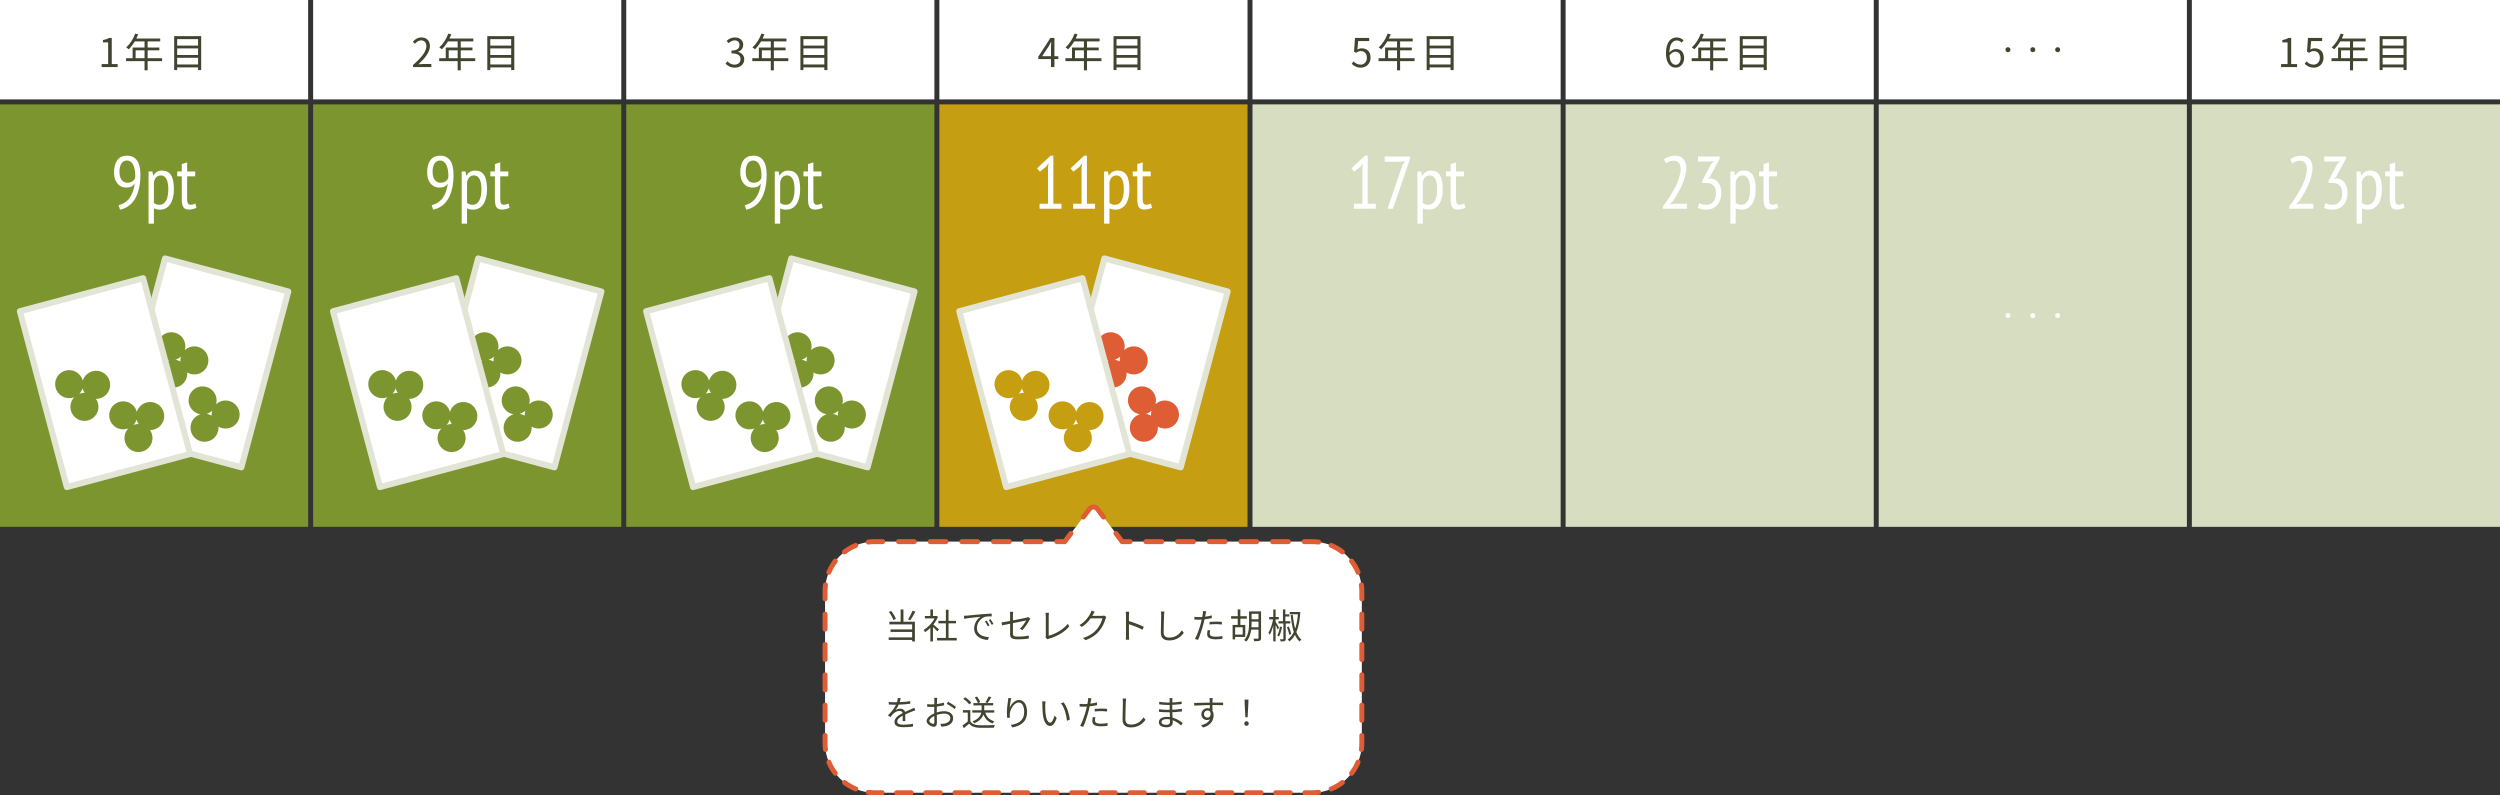 <svg width="1006" height="320" viewBox="0 0 1006 320" fill="none" xmlns="http://www.w3.org/2000/svg">
<rect x="0" y="0" width="1006" height="320" fill="#333333" stroke="none"/>
<rect width="124" height="40" transform="translate(0.001)" fill="white"/>
<path d="M40.909 27V25.784H43.517V17.048H41.421V16.104C42.477 15.928 43.229 15.656 43.853 15.272H44.973V25.784H47.341V27H40.909ZM54.408 13.512L55.608 13.816C54.728 16.184 53.304 18.408 51.816 19.848C51.576 19.64 51.08 19.24 50.776 19.08C52.296 17.752 53.624 15.672 54.408 13.512ZM54.152 15.496H64.472V16.664H53.576L54.152 15.496ZM53.368 19.128H64.12V20.248H54.568V24.04H53.368V19.128ZM50.728 23.432H65.224V24.6H50.728V23.432ZM58.168 16.104H59.4V28.296H58.168V16.104ZM70.92 18.344H80.184V19.48H70.92V18.344ZM70.92 22.136H80.184V23.272H70.92V22.136ZM70.92 25.944H80.184V27.112H70.92V25.944ZM70.088 14.552H80.952V28.2H79.704V15.736H71.288V28.2H70.088V14.552Z" fill="#40452F"/>
<rect width="124" height="40" transform="translate(126.001)" fill="white"/>
<path d="M166.205 27V26.152C169.885 22.936 171.565 20.584 171.565 18.584C171.565 17.24 170.877 16.248 169.421 16.248C168.461 16.248 167.629 16.84 166.973 17.608L166.125 16.792C167.085 15.752 168.109 15.064 169.597 15.064C171.693 15.064 173.005 16.424 173.005 18.52C173.005 20.872 171.165 23.256 168.397 25.864C169.021 25.8 169.725 25.752 170.317 25.752H173.565V27H166.205ZM180.408 13.512L181.608 13.816C180.728 16.184 179.304 18.408 177.816 19.848C177.576 19.64 177.08 19.24 176.776 19.08C178.296 17.752 179.624 15.672 180.408 13.512ZM180.152 15.496H190.472V16.664H179.576L180.152 15.496ZM179.368 19.128H190.12V20.248H180.568V24.04H179.368V19.128ZM176.728 23.432H191.224V24.6H176.728V23.432ZM184.168 16.104H185.4V28.296H184.168V16.104ZM196.92 18.344H206.184V19.48H196.92V18.344ZM196.92 22.136H206.184V23.272H196.92V22.136ZM196.92 25.944H206.184V27.112H196.92V25.944ZM196.088 14.552H206.952V28.2H205.704V15.736H197.288V28.2H196.088V14.552Z" fill="#40452F"/>
<rect width="124" height="40" transform="translate(252.001)" fill="white"/>
<path d="M295.709 27.224C293.869 27.224 292.733 26.456 291.965 25.608L292.701 24.648C293.389 25.368 294.269 26.008 295.613 26.008C297.005 26.008 297.997 25.16 297.997 23.816C297.997 22.408 297.053 21.48 294.349 21.48V20.344C296.765 20.344 297.581 19.384 297.581 18.104C297.581 16.984 296.829 16.248 295.613 16.248C294.669 16.248 293.837 16.728 293.181 17.4L292.397 16.456C293.277 15.656 294.317 15.064 295.661 15.064C297.629 15.064 299.069 16.136 299.069 18.008C299.069 19.432 298.237 20.376 296.989 20.824V20.888C298.365 21.224 299.485 22.264 299.485 23.88C299.485 25.96 297.805 27.224 295.709 27.224ZM306.408 13.512L307.608 13.816C306.728 16.184 305.304 18.408 303.816 19.848C303.576 19.64 303.08 19.24 302.776 19.08C304.296 17.752 305.624 15.672 306.408 13.512ZM306.152 15.496H316.472V16.664H305.576L306.152 15.496ZM305.368 19.128H316.12V20.248H306.568V24.04H305.368V19.128ZM302.728 23.432H317.224V24.6H302.728V23.432ZM310.168 16.104H311.4V28.296H310.168V16.104ZM322.92 18.344H332.184V19.48H322.92V18.344ZM322.92 22.136H332.184V23.272H322.92V22.136ZM322.92 25.944H332.184V27.112H322.92V25.944ZM322.088 14.552H332.952V28.2H331.704V15.736H323.288V28.2H322.088V14.552Z" fill="#40452F"/>
<rect width="124" height="40" transform="translate(378.001)" fill="white"/>
<path d="M422.925 27V19.016C422.925 18.424 422.973 17.48 423.021 16.872H422.941C422.653 17.448 422.333 18.04 422.013 18.616L419.341 22.616H425.869V23.768H417.805V22.808L422.685 15.272H424.301V27H422.925ZM432.408 13.512L433.608 13.816C432.728 16.184 431.304 18.408 429.816 19.848C429.576 19.64 429.08 19.24 428.776 19.08C430.296 17.752 431.624 15.672 432.408 13.512ZM432.152 15.496H442.472V16.664H431.576L432.152 15.496ZM431.368 19.128H442.12V20.248H432.568V24.04H431.368V19.128ZM428.728 23.432H443.224V24.6H428.728V23.432ZM436.168 16.104H437.4V28.296H436.168V16.104ZM448.92 18.344H458.184V19.48H448.92V18.344ZM448.92 22.136H458.184V23.272H448.92V22.136ZM448.92 25.944H458.184V27.112H448.92V25.944ZM448.088 14.552H458.952V28.2H457.704V15.736H449.288V28.2H448.088V14.552Z" fill="#40452F"/>
<rect width="124" height="40" transform="translate(504.001)" fill="white"/>
<path d="M547.677 27.224C545.853 27.224 544.733 26.456 543.933 25.656L544.669 24.696C545.325 25.384 546.189 26.008 547.533 26.008C548.925 26.008 550.029 24.936 550.029 23.24C550.029 21.56 549.069 20.552 547.613 20.552C546.829 20.552 546.333 20.808 545.661 21.256L544.877 20.76L545.245 15.272H550.957V16.52H546.525L546.221 19.912C546.749 19.624 547.277 19.448 547.981 19.448C549.933 19.448 551.517 20.6 551.517 23.192C551.517 25.752 549.645 27.224 547.677 27.224ZM558.408 13.512L559.608 13.816C558.728 16.184 557.304 18.408 555.816 19.848C555.576 19.64 555.08 19.24 554.776 19.08C556.296 17.752 557.624 15.672 558.408 13.512ZM558.152 15.496H568.472V16.664H557.576L558.152 15.496ZM557.368 19.128H568.12V20.248H558.568V24.04H557.368V19.128ZM554.728 23.432H569.224V24.6H554.728V23.432ZM562.168 16.104H563.4V28.296H562.168V16.104ZM574.92 18.344H584.184V19.48H574.92V18.344ZM574.92 22.136H584.184V23.272H574.92V22.136ZM574.92 25.944H584.184V27.112H574.92V25.944ZM574.088 14.552H584.952V28.2H583.704V15.736H575.288V28.2H574.088V14.552Z" fill="#40452F"/>
<rect width="124" height="40" transform="translate(630.001)" fill="white"/>
<path d="M674.317 27.224C672.061 27.224 670.381 25.288 670.381 21.416C670.381 16.824 672.445 15.064 674.717 15.064C675.933 15.064 676.829 15.576 677.469 16.264L676.653 17.16C676.205 16.616 675.485 16.28 674.781 16.28C673.133 16.28 671.757 17.576 671.757 21.416C671.757 24.424 672.669 26.072 674.317 26.072C675.437 26.072 676.301 25 676.301 23.416C676.301 21.816 675.597 20.808 674.189 20.808C673.437 20.808 672.493 21.256 671.709 22.424L671.661 21.256C672.381 20.312 673.469 19.736 674.413 19.736C676.397 19.736 677.677 20.952 677.677 23.416C677.677 25.688 676.125 27.224 674.317 27.224ZM684.408 13.512L685.608 13.816C684.728 16.184 683.304 18.408 681.816 19.848C681.576 19.64 681.08 19.24 680.776 19.08C682.296 17.752 683.624 15.672 684.408 13.512ZM684.152 15.496H694.472V16.664H683.576L684.152 15.496ZM683.368 19.128H694.12V20.248H684.568V24.04H683.368V19.128ZM680.728 23.432H695.224V24.6H680.728V23.432ZM688.168 16.104H689.4V28.296H688.168V16.104ZM700.92 18.344H710.184V19.48H700.92V18.344ZM700.92 22.136H710.184V23.272H700.92V22.136ZM700.92 25.944H710.184V27.112H700.92V25.944ZM700.088 14.552H710.952V28.2H709.704V15.736H701.288V28.2H700.088V14.552Z" fill="#40452F"/>
<rect width="124" height="40" transform="translate(756.001)" fill="white"/>
<circle cx="808.001" cy="20" r="1" fill="#40452F"/>
<circle cx="818.001" cy="20" r="1" fill="#40452F"/>
<circle cx="828.001" cy="20" r="1" fill="#40452F"/>
<rect width="124" height="40" transform="translate(882.001)" fill="white"/>
<path d="M917.909 27V25.784H920.517V17.048H918.421V16.104C919.477 15.928 920.229 15.656 920.853 15.272H921.973V25.784H924.341V27H917.909ZM931.152 27.224C929.328 27.224 928.208 26.456 927.408 25.656L928.144 24.696C928.8 25.384 929.664 26.008 931.008 26.008C932.4 26.008 933.504 24.936 933.504 23.24C933.504 21.56 932.544 20.552 931.088 20.552C930.304 20.552 929.808 20.808 929.136 21.256L928.352 20.76L928.72 15.272H934.432V16.52H930L929.696 19.912C930.224 19.624 930.752 19.448 931.456 19.448C933.408 19.448 934.992 20.6 934.992 23.192C934.992 25.752 933.12 27.224 931.152 27.224ZM941.883 13.512L943.083 13.816C942.203 16.184 940.779 18.408 939.291 19.848C939.051 19.64 938.555 19.24 938.251 19.08C939.771 17.752 941.099 15.672 941.883 13.512ZM941.627 15.496H951.947V16.664H941.051L941.627 15.496ZM940.843 19.128H951.595V20.248H942.043V24.04H940.843V19.128ZM938.203 23.432H952.699V24.6H938.203V23.432ZM945.643 16.104H946.875V28.296H945.643V16.104ZM958.395 18.344H967.659V19.48H958.395V18.344ZM958.395 22.136H967.659V23.272H958.395V22.136ZM958.395 25.944H967.659V27.112H958.395V25.944ZM957.563 14.552H968.427V28.2H967.179V15.736H958.763V28.2H957.563V14.552Z" fill="#40452F"/>
<rect width="124" height="170" transform="translate(0.001 42)" fill="#7C952F"/>
<path d="M45.881 69.36C45.881 67.28 46.321 65.64 47.201 64.44C48.101 63.24 49.431 62.64 51.191 62.64C52.871 62.64 54.171 63.26 55.091 64.5C56.031 65.74 56.501 67.64 56.501 70.2C56.501 72.46 56.291 74.43 55.871 76.11C55.451 77.77 54.871 79.18 54.131 80.34C53.391 81.48 52.521 82.38 51.521 83.04C50.521 83.7 49.441 84.14 48.281 84.36L47.711 82.59C49.631 82.09 51.121 81.09 52.181 79.59C53.241 78.07 53.911 76.17 54.191 73.89C53.771 74.47 53.301 74.88 52.781 75.12C52.281 75.36 51.611 75.48 50.771 75.48C50.131 75.48 49.511 75.36 48.911 75.12C48.331 74.86 47.811 74.48 47.351 73.98C46.911 73.46 46.551 72.82 46.271 72.06C46.011 71.28 45.881 70.38 45.881 69.36ZM48.071 69.12C48.071 70.54 48.361 71.63 48.941 72.39C49.521 73.15 50.291 73.53 51.251 73.53C52.011 73.53 52.651 73.37 53.171 73.05C53.711 72.71 54.101 72.28 54.341 71.76C54.381 71.5 54.401 71.25 54.401 71.01C54.401 70.77 54.401 70.54 54.401 70.32C54.401 69.56 54.331 68.84 54.191 68.16C54.071 67.46 53.871 66.85 53.591 66.33C53.331 65.79 52.991 65.37 52.571 65.07C52.151 64.75 51.651 64.59 51.071 64.59C50.131 64.59 49.391 65 48.851 65.82C48.331 66.64 48.071 67.74 48.071 69.12ZM59.777 69H61.307L61.637 70.62H61.757C62.497 69.3 63.657 68.64 65.237 68.64C66.817 68.64 67.997 69.23 68.777 70.41C69.577 71.59 69.977 73.52 69.977 76.2C69.977 77.46 69.847 78.6 69.587 79.62C69.327 80.62 68.957 81.48 68.477 82.2C67.997 82.9 67.407 83.44 66.707 83.82C66.027 84.18 65.267 84.36 64.427 84.36C63.847 84.36 63.387 84.32 63.047 84.24C62.707 84.18 62.337 84.04 61.937 83.82V90H59.777V69ZM61.937 81.63C62.217 81.87 62.527 82.06 62.867 82.2C63.227 82.34 63.697 82.41 64.277 82.41C65.337 82.41 66.177 81.87 66.797 80.79C67.417 79.71 67.727 78.17 67.727 76.17C67.727 75.33 67.667 74.57 67.547 73.89C67.447 73.21 67.277 72.63 67.037 72.15C66.797 71.65 66.487 71.27 66.107 71.01C65.747 70.73 65.297 70.59 64.757 70.59C63.297 70.59 62.357 71.48 61.937 73.26V81.63ZM71.314 69H73.144V66.03L75.304 65.34V69H78.544V70.95H75.304V79.89C75.304 80.77 75.404 81.41 75.604 81.81C75.824 82.19 76.174 82.38 76.654 82.38C77.054 82.38 77.394 82.34 77.674 82.26C77.974 82.16 78.294 82.04 78.634 81.9L79.054 83.61C78.614 83.83 78.124 84 77.584 84.12C77.064 84.26 76.514 84.33 75.934 84.33C74.934 84.33 74.214 84.01 73.774 83.37C73.354 82.71 73.144 81.65 73.144 80.19V70.95H71.314V69Z" fill="white"/>
<rect width="51.352" height="73.241" transform="matrix(0.966 0.259 -0.258 0.966 66.407 104)" fill="white"/>
<rect width="51.352" height="73.241" transform="matrix(0.966 0.259 -0.258 0.966 66.407 104)" stroke="#E2E5D5" stroke-width="2.445" stroke-linecap="round" stroke-linejoin="round"/>
<path fill-rule="evenodd" clip-rule="evenodd" d="M86.958 162.654C86.964 162.631 86.97 162.608 86.977 162.585C87.782 159.572 85.993 156.473 82.98 155.664C79.968 154.854 76.873 156.641 76.067 159.655C75.262 162.668 77.051 165.767 80.064 166.577C80.268 166.631 80.472 166.674 80.676 166.706C78.861 167.248 77.362 168.691 76.837 170.657C76.031 173.67 77.821 176.769 80.833 177.579C83.846 178.388 86.941 176.601 87.746 173.587C87.918 172.946 87.971 172.3 87.921 171.673C88.352 171.928 88.824 172.129 89.331 172.265C92.344 173.074 95.439 171.287 96.244 168.274C97.05 165.26 95.26 162.161 92.248 161.352C90.308 160.831 88.333 161.387 86.958 162.654ZM85.354 165.275C84.721 165.858 83.962 166.29 83.137 166.536C83.341 166.568 83.546 166.611 83.75 166.666C84.257 166.802 84.729 167.003 85.16 167.257C85.11 166.631 85.163 165.985 85.335 165.343C85.341 165.32 85.347 165.298 85.354 165.275Z" fill="#7C952F"/>
<path fill-rule="evenodd" clip-rule="evenodd" d="M74.383 140.876C74.389 140.853 74.396 140.829 74.402 140.805C75.207 137.792 73.418 134.693 70.406 133.883C67.393 133.074 64.298 134.861 63.493 137.874C62.687 140.888 64.477 143.987 67.489 144.796C67.693 144.851 67.898 144.894 68.102 144.925C66.287 145.467 64.788 146.911 64.262 148.876C63.457 151.89 65.246 154.989 68.259 155.798C71.271 156.608 74.366 154.821 75.172 151.807C75.343 151.165 75.397 150.519 75.346 149.892C75.778 150.147 76.251 150.348 76.759 150.485C79.771 151.294 82.866 149.507 83.672 146.494C84.477 143.48 82.688 140.381 79.675 139.572C77.734 139.05 75.758 139.607 74.383 140.876ZM72.782 143.492C72.149 144.076 71.388 144.51 70.563 144.756C70.767 144.788 70.971 144.83 71.175 144.885C71.683 145.022 72.156 145.223 72.588 145.478C72.537 144.851 72.591 144.205 72.763 143.563C72.769 143.539 72.775 143.516 72.782 143.492Z" fill="#7C952F"/>
<rect width="51.352" height="73.241" transform="matrix(0.966 -0.259 0.258 0.966 8 125.243)" fill="white"/>
<rect width="51.352" height="73.241" transform="matrix(0.966 -0.259 0.258 0.966 8 125.243)" stroke="#E2E5D5" stroke-width="2.445" stroke-linecap="round" stroke-linejoin="round"/>
<path fill-rule="evenodd" clip-rule="evenodd" d="M55.049 165.742C55.043 165.718 55.037 165.693 55.031 165.669C54.225 162.656 51.13 160.869 48.118 161.678C45.105 162.488 43.316 165.587 44.121 168.6C44.927 171.614 48.022 173.401 51.034 172.591C51.238 172.536 51.437 172.471 51.629 172.396C50.328 173.775 49.749 175.777 50.275 177.742C51.08 180.756 54.175 182.543 57.188 181.733C60.2 180.924 61.989 177.825 61.184 174.812C61.012 174.169 60.736 173.583 60.38 173.065C60.881 173.07 61.392 173.007 61.9 172.87C64.912 172.061 66.702 168.962 65.896 165.949C65.091 162.935 61.996 161.148 58.983 161.957C57.041 162.479 55.607 163.953 55.049 165.742ZM54.968 168.807C54.711 169.631 54.269 170.388 53.676 171.015C53.869 170.94 54.067 170.875 54.271 170.82C54.779 170.684 55.29 170.621 55.791 170.626C55.434 170.108 55.159 169.522 54.987 168.879C54.98 168.855 54.974 168.831 54.968 168.807Z" fill="#7C952F"/>
<path fill-rule="evenodd" clip-rule="evenodd" d="M33.298 153.183C33.292 153.159 33.285 153.135 33.279 153.111C32.474 150.097 29.378 148.31 26.366 149.12C23.354 149.929 21.564 153.028 22.37 156.041C23.175 159.055 26.27 160.842 29.283 160.033C29.486 159.978 29.685 159.913 29.877 159.838C28.576 161.217 27.998 163.218 28.523 165.184C29.328 168.197 32.423 169.984 35.436 169.175C38.448 168.365 40.237 165.266 39.432 162.253C39.26 161.611 38.985 161.024 38.628 160.506C39.129 160.511 39.64 160.448 40.148 160.312C43.161 159.503 44.95 156.404 44.145 153.39C43.339 150.377 40.244 148.59 37.231 149.399C35.289 149.921 33.855 151.394 33.298 153.183ZM33.216 156.249C32.96 157.072 32.517 157.829 31.925 158.457C32.117 158.382 32.315 158.317 32.519 158.262C33.027 158.125 33.538 158.063 34.039 158.067C33.683 157.55 33.407 156.963 33.235 156.321C33.229 156.297 33.222 156.273 33.216 156.249Z" fill="#7C952F"/>
<rect width="124" height="170" transform="translate(126.001 42)" fill="#7C952F"/>
<path d="M171.881 69.36C171.881 67.28 172.321 65.64 173.201 64.44C174.101 63.24 175.431 62.64 177.191 62.64C178.871 62.64 180.171 63.26 181.091 64.5C182.031 65.74 182.501 67.64 182.501 70.2C182.501 72.46 182.291 74.43 181.871 76.11C181.451 77.77 180.871 79.18 180.131 80.34C179.391 81.48 178.521 82.38 177.521 83.04C176.521 83.7 175.441 84.14 174.281 84.36L173.711 82.59C175.631 82.09 177.121 81.09 178.181 79.59C179.241 78.07 179.911 76.17 180.191 73.89C179.771 74.47 179.301 74.88 178.781 75.12C178.281 75.36 177.611 75.48 176.771 75.48C176.131 75.48 175.511 75.36 174.911 75.12C174.331 74.86 173.811 74.48 173.351 73.98C172.911 73.46 172.551 72.82 172.271 72.06C172.011 71.28 171.881 70.38 171.881 69.36ZM174.071 69.12C174.071 70.54 174.361 71.63 174.941 72.39C175.521 73.15 176.291 73.53 177.251 73.53C178.011 73.53 178.651 73.37 179.171 73.05C179.711 72.71 180.101 72.28 180.341 71.76C180.381 71.5 180.401 71.25 180.401 71.01C180.401 70.77 180.401 70.54 180.401 70.32C180.401 69.56 180.331 68.84 180.191 68.16C180.071 67.46 179.871 66.85 179.591 66.33C179.331 65.79 178.991 65.37 178.571 65.07C178.151 64.75 177.651 64.59 177.071 64.59C176.131 64.59 175.391 65 174.851 65.82C174.331 66.64 174.071 67.74 174.071 69.12ZM185.777 69H187.307L187.637 70.62H187.757C188.497 69.3 189.657 68.64 191.237 68.64C192.817 68.64 193.997 69.23 194.777 70.41C195.577 71.59 195.977 73.52 195.977 76.2C195.977 77.46 195.847 78.6 195.587 79.62C195.327 80.62 194.957 81.48 194.477 82.2C193.997 82.9 193.407 83.44 192.707 83.82C192.027 84.18 191.267 84.36 190.427 84.36C189.847 84.36 189.387 84.32 189.047 84.24C188.707 84.18 188.337 84.04 187.937 83.82V90H185.777V69ZM187.937 81.63C188.217 81.87 188.527 82.06 188.867 82.2C189.227 82.34 189.697 82.41 190.277 82.41C191.337 82.41 192.177 81.87 192.797 80.79C193.417 79.71 193.727 78.17 193.727 76.17C193.727 75.33 193.667 74.57 193.547 73.89C193.447 73.21 193.277 72.63 193.037 72.15C192.797 71.65 192.487 71.27 192.107 71.01C191.747 70.73 191.297 70.59 190.757 70.59C189.297 70.59 188.357 71.48 187.937 73.26V81.63ZM197.314 69H199.144V66.03L201.304 65.34V69H204.544V70.95H201.304V79.89C201.304 80.77 201.404 81.41 201.604 81.81C201.824 82.19 202.174 82.38 202.654 82.38C203.054 82.38 203.394 82.34 203.674 82.26C203.974 82.16 204.294 82.04 204.634 81.9L205.054 83.61C204.614 83.83 204.124 84 203.584 84.12C203.064 84.26 202.514 84.33 201.934 84.33C200.934 84.33 200.214 84.01 199.774 83.37C199.354 82.71 199.144 81.65 199.144 80.19V70.95H197.314V69Z" fill="white"/>
<rect width="51.352" height="73.241" transform="matrix(0.966 0.259 -0.258 0.966 192.407 104)" fill="white"/>
<rect width="51.352" height="73.241" transform="matrix(0.966 0.259 -0.258 0.966 192.407 104)" stroke="#E2E5D5" stroke-width="2.445" stroke-linecap="round" stroke-linejoin="round"/>
<path fill-rule="evenodd" clip-rule="evenodd" d="M212.958 162.654C212.964 162.631 212.97 162.608 212.977 162.585C213.782 159.572 211.993 156.473 208.98 155.664C205.968 154.854 202.873 156.641 202.067 159.655C201.262 162.668 203.051 165.767 206.064 166.577C206.268 166.631 206.472 166.674 206.676 166.706C204.861 167.248 203.362 168.691 202.837 170.657C202.031 173.67 203.821 176.769 206.833 177.579C209.846 178.388 212.941 176.601 213.746 173.587C213.918 172.946 213.971 172.3 213.921 171.673C214.352 171.928 214.824 172.129 215.331 172.265C218.344 173.074 221.439 171.287 222.244 168.274C223.05 165.26 221.261 162.161 218.248 161.352C216.308 160.831 214.333 161.387 212.958 162.654ZM211.354 165.275C210.721 165.858 209.962 166.29 209.137 166.536C209.341 166.568 209.546 166.611 209.75 166.666C210.257 166.802 210.729 167.003 211.16 167.257C211.11 166.631 211.164 165.985 211.335 165.343C211.341 165.32 211.347 165.298 211.354 165.275Z" fill="#7C952F"/>
<path fill-rule="evenodd" clip-rule="evenodd" d="M200.383 140.876C200.389 140.853 200.396 140.829 200.402 140.805C201.208 137.792 199.418 134.693 196.406 133.883C193.393 133.074 190.298 134.861 189.493 137.874C188.687 140.888 190.477 143.987 193.489 144.796C193.693 144.851 193.898 144.894 194.102 144.925C192.287 145.467 190.788 146.911 190.262 148.876C189.457 151.89 191.246 154.989 194.259 155.798C197.271 156.608 200.366 154.821 201.172 151.807C201.343 151.165 201.397 150.519 201.346 149.892C201.778 150.147 202.251 150.348 202.759 150.485C205.771 151.294 208.866 149.507 209.672 146.494C210.477 143.48 208.688 140.381 205.676 139.572C203.734 139.05 201.758 139.607 200.383 140.876ZM198.782 143.492C198.149 144.076 197.388 144.51 196.563 144.756C196.767 144.788 196.971 144.83 197.175 144.885C197.683 145.022 198.156 145.223 198.588 145.478C198.537 144.851 198.591 144.205 198.763 143.563C198.769 143.539 198.775 143.516 198.782 143.492Z" fill="#7C952F"/>
<rect width="51.352" height="73.241" transform="matrix(0.966 -0.259 0.258 0.966 134 125.243)" fill="white"/>
<rect width="51.352" height="73.241" transform="matrix(0.966 -0.259 0.258 0.966 134 125.243)" stroke="#E2E5D5" stroke-width="2.445" stroke-linecap="round" stroke-linejoin="round"/>
<path fill-rule="evenodd" clip-rule="evenodd" d="M181.049 165.742C181.043 165.718 181.037 165.693 181.031 165.669C180.225 162.656 177.13 160.869 174.118 161.678C171.105 162.488 169.316 165.587 170.121 168.6C170.927 171.614 174.022 173.401 177.034 172.591C177.238 172.536 177.437 172.471 177.629 172.396C176.327 173.775 175.749 175.777 176.275 177.742C177.08 180.756 180.175 182.543 183.187 181.733C186.2 180.924 187.989 177.825 187.184 174.812C187.012 174.169 186.736 173.583 186.38 173.065C186.881 173.07 187.392 173.007 187.9 172.87C190.912 172.061 192.702 168.962 191.896 165.949C191.091 162.935 187.996 161.148 184.983 161.957C183.041 162.479 181.607 163.953 181.049 165.742ZM180.968 168.807C180.711 169.631 180.269 170.388 179.676 171.015C179.869 170.94 180.067 170.875 180.271 170.82C180.779 170.684 181.29 170.621 181.791 170.626C181.434 170.108 181.159 169.522 180.987 168.879C180.98 168.855 180.974 168.831 180.968 168.807Z" fill="#7C952F"/>
<path fill-rule="evenodd" clip-rule="evenodd" d="M159.298 153.183C159.292 153.159 159.285 153.135 159.279 153.111C158.474 150.097 155.379 148.31 152.366 149.12C149.353 149.929 147.564 153.028 148.37 156.041C149.175 159.055 152.27 160.842 155.283 160.033C155.487 159.978 155.685 159.913 155.877 159.838C154.576 161.217 153.998 163.218 154.523 165.184C155.328 168.197 158.423 169.984 161.436 169.175C164.448 168.365 166.237 165.266 165.432 162.253C165.26 161.611 164.985 161.024 164.628 160.506C165.129 160.511 165.64 160.448 166.148 160.312C169.161 159.503 170.95 156.404 170.144 153.39C169.339 150.377 166.244 148.59 163.232 149.399C161.289 149.921 159.855 151.394 159.298 153.183ZM159.216 156.249C158.96 157.072 158.517 157.829 157.925 158.457C158.117 158.382 158.315 158.317 158.519 158.262C159.027 158.125 159.538 158.063 160.039 158.067C159.683 157.55 159.407 156.963 159.235 156.321C159.229 156.297 159.223 156.273 159.216 156.249Z" fill="#7C952F"/>
<rect width="124" height="170" transform="translate(252.001 42)" fill="#7C952F"/>
<path d="M297.881 69.36C297.881 67.28 298.321 65.64 299.201 64.44C300.101 63.24 301.431 62.64 303.191 62.64C304.871 62.64 306.171 63.26 307.091 64.5C308.031 65.74 308.501 67.64 308.501 70.2C308.501 72.46 308.291 74.43 307.871 76.11C307.451 77.77 306.871 79.18 306.131 80.34C305.391 81.48 304.521 82.38 303.521 83.04C302.521 83.7 301.441 84.14 300.281 84.36L299.711 82.59C301.631 82.09 303.121 81.09 304.181 79.59C305.241 78.07 305.911 76.17 306.191 73.89C305.771 74.47 305.301 74.88 304.781 75.12C304.281 75.36 303.611 75.48 302.771 75.48C302.131 75.48 301.511 75.36 300.911 75.12C300.331 74.86 299.811 74.48 299.351 73.98C298.911 73.46 298.551 72.82 298.271 72.06C298.011 71.28 297.881 70.38 297.881 69.36ZM300.071 69.12C300.071 70.54 300.361 71.63 300.941 72.39C301.521 73.15 302.291 73.53 303.251 73.53C304.011 73.53 304.651 73.37 305.171 73.05C305.711 72.71 306.101 72.28 306.341 71.76C306.381 71.5 306.401 71.25 306.401 71.01C306.401 70.77 306.401 70.54 306.401 70.32C306.401 69.56 306.331 68.84 306.191 68.16C306.071 67.46 305.871 66.85 305.591 66.33C305.331 65.79 304.991 65.37 304.571 65.07C304.151 64.75 303.651 64.59 303.071 64.59C302.131 64.59 301.391 65 300.851 65.82C300.331 66.64 300.071 67.74 300.071 69.12ZM311.777 69H313.307L313.637 70.62H313.757C314.497 69.3 315.657 68.64 317.237 68.64C318.817 68.64 319.997 69.23 320.777 70.41C321.577 71.59 321.977 73.52 321.977 76.2C321.977 77.46 321.847 78.6 321.587 79.62C321.327 80.62 320.957 81.48 320.477 82.2C319.997 82.9 319.407 83.44 318.707 83.82C318.027 84.18 317.267 84.36 316.427 84.36C315.847 84.36 315.387 84.32 315.047 84.24C314.707 84.18 314.337 84.04 313.937 83.82V90H311.777V69ZM313.937 81.63C314.217 81.87 314.527 82.06 314.867 82.2C315.227 82.34 315.697 82.41 316.277 82.41C317.337 82.41 318.177 81.87 318.797 80.79C319.417 79.71 319.727 78.17 319.727 76.17C319.727 75.33 319.667 74.57 319.547 73.89C319.447 73.21 319.277 72.63 319.037 72.15C318.797 71.65 318.487 71.27 318.107 71.01C317.747 70.73 317.297 70.59 316.757 70.59C315.297 70.59 314.357 71.48 313.937 73.26V81.63ZM323.314 69H325.144V66.03L327.304 65.34V69H330.544V70.95H327.304V79.89C327.304 80.77 327.404 81.41 327.604 81.81C327.824 82.19 328.174 82.38 328.654 82.38C329.054 82.38 329.394 82.34 329.674 82.26C329.974 82.16 330.294 82.04 330.634 81.9L331.054 83.61C330.614 83.83 330.124 84 329.584 84.12C329.064 84.26 328.514 84.33 327.934 84.33C326.934 84.33 326.214 84.01 325.774 83.37C325.354 82.71 325.144 81.65 325.144 80.19V70.95H323.314V69Z" fill="white"/>
<rect width="51.352" height="73.241" transform="matrix(0.966 0.259 -0.258 0.966 318.407 104)" fill="white"/>
<rect width="51.352" height="73.241" transform="matrix(0.966 0.259 -0.258 0.966 318.407 104)" stroke="#E2E5D5" stroke-width="2.445" stroke-linecap="round" stroke-linejoin="round"/>
<path fill-rule="evenodd" clip-rule="evenodd" d="M338.958 162.654C338.964 162.631 338.97 162.608 338.977 162.585C339.782 159.572 337.993 156.473 334.98 155.664C331.968 154.854 328.873 156.641 328.067 159.655C327.262 162.668 329.051 165.767 332.064 166.577C332.268 166.631 332.472 166.674 332.676 166.706C330.861 167.248 329.362 168.691 328.837 170.657C328.031 173.67 329.821 176.769 332.833 177.579C335.846 178.388 338.941 176.601 339.746 173.587C339.918 172.946 339.971 172.3 339.921 171.673C340.352 171.928 340.824 172.129 341.331 172.265C344.344 173.074 347.439 171.287 348.244 168.274C349.05 165.26 347.261 162.161 344.248 161.352C342.308 160.831 340.333 161.387 338.958 162.654ZM337.354 165.275C336.721 165.858 335.962 166.29 335.137 166.536C335.341 166.568 335.546 166.611 335.75 166.666C336.257 166.802 336.729 167.003 337.16 167.257C337.11 166.631 337.164 165.985 337.335 165.343C337.341 165.32 337.347 165.298 337.354 165.275Z" fill="#7C952F"/>
<path fill-rule="evenodd" clip-rule="evenodd" d="M326.383 140.876C326.389 140.853 326.396 140.829 326.402 140.805C327.208 137.792 325.418 134.693 322.406 133.883C319.393 133.074 316.298 134.861 315.493 137.874C314.687 140.888 316.477 143.987 319.489 144.796C319.693 144.851 319.898 144.894 320.102 144.925C318.287 145.467 316.788 146.911 316.262 148.876C315.457 151.89 317.246 154.989 320.259 155.798C323.271 156.608 326.366 154.821 327.172 151.807C327.343 151.165 327.397 150.519 327.346 149.892C327.778 150.147 328.251 150.348 328.759 150.485C331.771 151.294 334.866 149.507 335.672 146.494C336.477 143.48 334.688 140.381 331.676 139.572C329.734 139.05 327.758 139.607 326.383 140.876ZM324.782 143.492C324.149 144.076 323.388 144.51 322.563 144.756C322.767 144.788 322.971 144.83 323.175 144.885C323.683 145.022 324.156 145.223 324.588 145.478C324.537 144.851 324.591 144.205 324.763 143.563C324.769 143.539 324.775 143.516 324.782 143.492Z" fill="#7C952F"/>
<rect width="51.352" height="73.241" transform="matrix(0.966 -0.259 0.258 0.966 260 125.243)" fill="white"/>
<rect width="51.352" height="73.241" transform="matrix(0.966 -0.259 0.258 0.966 260 125.243)" stroke="#E2E5D5" stroke-width="2.445" stroke-linecap="round" stroke-linejoin="round"/>
<path fill-rule="evenodd" clip-rule="evenodd" d="M307.049 165.742C307.043 165.718 307.037 165.693 307.031 165.669C306.225 162.656 303.13 160.869 300.118 161.678C297.105 162.488 295.316 165.587 296.121 168.6C296.927 171.614 300.022 173.401 303.034 172.591C303.238 172.536 303.437 172.471 303.629 172.396C302.327 173.775 301.749 175.777 302.275 177.742C303.08 180.756 306.175 182.543 309.187 181.733C312.2 180.924 313.989 177.825 313.184 174.812C313.012 174.169 312.736 173.583 312.38 173.065C312.881 173.07 313.392 173.007 313.9 172.87C316.912 172.061 318.702 168.962 317.896 165.949C317.091 162.935 313.996 161.148 310.983 161.957C309.041 162.479 307.607 163.953 307.049 165.742ZM306.968 168.807C306.711 169.631 306.269 170.388 305.676 171.015C305.869 170.94 306.067 170.875 306.271 170.82C306.779 170.684 307.29 170.621 307.791 170.626C307.434 170.108 307.159 169.522 306.987 168.879C306.98 168.855 306.974 168.831 306.968 168.807Z" fill="#7C952F"/>
<path fill-rule="evenodd" clip-rule="evenodd" d="M285.298 153.183C285.292 153.159 285.285 153.135 285.279 153.111C284.474 150.097 281.379 148.31 278.366 149.12C275.353 149.929 273.564 153.028 274.37 156.041C275.175 159.055 278.27 160.842 281.283 160.033C281.487 159.978 281.685 159.913 281.877 159.838C280.576 161.217 279.998 163.218 280.523 165.184C281.328 168.197 284.423 169.984 287.436 169.175C290.448 168.365 292.237 165.266 291.432 162.253C291.26 161.611 290.985 161.024 290.628 160.506C291.129 160.511 291.64 160.448 292.148 160.312C295.161 159.503 296.95 156.404 296.144 153.39C295.339 150.377 292.244 148.59 289.232 149.399C287.289 149.921 285.855 151.394 285.298 153.183ZM285.216 156.249C284.96 157.072 284.517 157.829 283.925 158.457C284.117 158.382 284.315 158.317 284.519 158.262C285.027 158.125 285.538 158.063 286.039 158.067C285.683 157.55 285.407 156.963 285.235 156.321C285.229 156.297 285.223 156.273 285.216 156.249Z" fill="#7C952F"/>
<rect width="124" height="170" transform="translate(378.001 42)" fill="#C69E12"/>
<path d="M418.321 81.99H421.711V67.38L421.981 65.61L420.961 67.05L418.441 69.09L417.301 67.74L422.761 62.64H423.871V81.99H427.141V84H418.321V81.99ZM431.827 81.99H435.217V67.38L435.487 65.61L434.467 67.05L431.947 69.09L430.807 67.74L436.267 62.64H437.377V81.99H440.647V84H431.827V81.99ZM444.282 69H445.812L446.142 70.62H446.262C447.002 69.3 448.162 68.64 449.742 68.64C451.322 68.64 452.502 69.23 453.282 70.41C454.082 71.59 454.482 73.52 454.482 76.2C454.482 77.46 454.352 78.6 454.092 79.62C453.832 80.62 453.462 81.48 452.982 82.2C452.502 82.9 451.912 83.44 451.212 83.82C450.532 84.18 449.772 84.36 448.932 84.36C448.352 84.36 447.892 84.32 447.552 84.24C447.212 84.18 446.842 84.04 446.442 83.82V90H444.282V69ZM446.442 81.63C446.722 81.87 447.032 82.06 447.372 82.2C447.732 82.34 448.202 82.41 448.782 82.41C449.842 82.41 450.682 81.87 451.302 80.79C451.922 79.71 452.232 78.17 452.232 76.17C452.232 75.33 452.172 74.57 452.052 73.89C451.952 73.21 451.782 72.63 451.542 72.15C451.302 71.65 450.992 71.27 450.612 71.01C450.252 70.73 449.802 70.59 449.262 70.59C447.802 70.59 446.862 71.48 446.442 73.26V81.63ZM455.82 69H457.65V66.03L459.81 65.34V69H463.05V70.95H459.81V79.89C459.81 80.77 459.91 81.41 460.11 81.81C460.33 82.19 460.68 82.38 461.16 82.38C461.56 82.38 461.9 82.34 462.18 82.26C462.48 82.16 462.8 82.04 463.14 81.9L463.56 83.61C463.12 83.83 462.63 84 462.09 84.12C461.57 84.26 461.02 84.33 460.44 84.33C459.44 84.33 458.72 84.01 458.28 83.37C457.86 82.71 457.65 81.65 457.65 80.19V70.95H455.82V69Z" fill="white"/>
<rect width="51.352" height="73.241" transform="matrix(0.966 0.259 -0.258 0.966 444.407 104)" fill="white"/>
<rect width="51.352" height="73.241" transform="matrix(0.966 0.259 -0.258 0.966 444.407 104)" stroke="#E2E5D5" stroke-width="2.445" stroke-linecap="round" stroke-linejoin="round"/>
<path fill-rule="evenodd" clip-rule="evenodd" d="M464.958 162.654C464.964 162.631 464.97 162.608 464.977 162.585C465.782 159.572 463.993 156.473 460.98 155.664C457.968 154.854 454.873 156.641 454.067 159.655C453.262 162.668 455.051 165.767 458.064 166.577C458.268 166.631 458.472 166.674 458.676 166.706C456.861 167.248 455.362 168.691 454.837 170.657C454.031 173.67 455.821 176.769 458.833 177.579C461.846 178.388 464.941 176.601 465.746 173.587C465.918 172.946 465.971 172.3 465.921 171.673C466.352 171.928 466.824 172.129 467.331 172.265C470.344 173.074 473.439 171.287 474.244 168.274C475.05 165.26 473.261 162.161 470.248 161.352C468.308 160.831 466.333 161.387 464.958 162.654ZM463.354 165.275C462.721 165.858 461.962 166.29 461.137 166.536C461.341 166.568 461.546 166.611 461.75 166.666C462.257 166.802 462.729 167.003 463.16 167.257C463.11 166.631 463.164 165.985 463.335 165.343C463.341 165.32 463.347 165.298 463.354 165.275Z" fill="#DE5D34"/>
<path fill-rule="evenodd" clip-rule="evenodd" d="M452.383 140.876C452.389 140.853 452.396 140.829 452.402 140.805C453.208 137.792 451.418 134.693 448.406 133.883C445.393 133.074 442.298 134.861 441.493 137.874C440.687 140.888 442.477 143.987 445.489 144.796C445.693 144.851 445.898 144.894 446.102 144.925C444.287 145.467 442.788 146.911 442.262 148.876C441.457 151.89 443.246 154.989 446.259 155.798C449.271 156.608 452.366 154.821 453.172 151.807C453.343 151.165 453.397 150.519 453.346 149.892C453.778 150.147 454.251 150.348 454.759 150.485C457.771 151.294 460.866 149.507 461.672 146.494C462.477 143.48 460.688 140.381 457.676 139.572C455.734 139.05 453.758 139.607 452.383 140.876ZM450.782 143.492C450.149 144.076 449.388 144.51 448.563 144.756C448.767 144.788 448.971 144.83 449.175 144.885C449.683 145.022 450.156 145.223 450.588 145.478C450.537 144.851 450.591 144.205 450.763 143.563C450.769 143.539 450.775 143.516 450.782 143.492Z" fill="#DE5D34"/>
<rect width="51.352" height="73.241" transform="matrix(0.966 -0.259 0.258 0.966 386 125.243)" fill="white"/>
<rect width="51.352" height="73.241" transform="matrix(0.966 -0.259 0.258 0.966 386 125.243)" stroke="#E2E5D5" stroke-width="2.445" stroke-linecap="round" stroke-linejoin="round"/>
<path fill-rule="evenodd" clip-rule="evenodd" d="M433.049 165.742C433.043 165.718 433.037 165.693 433.031 165.669C432.225 162.656 429.13 160.869 426.118 161.678C423.105 162.488 421.316 165.587 422.121 168.6C422.927 171.614 426.022 173.401 429.034 172.591C429.238 172.536 429.437 172.471 429.629 172.396C428.327 173.775 427.749 175.777 428.275 177.742C429.08 180.756 432.175 182.543 435.187 181.733C438.2 180.924 439.989 177.825 439.184 174.812C439.012 174.169 438.736 173.583 438.38 173.065C438.881 173.07 439.392 173.007 439.9 172.87C442.912 172.061 444.702 168.962 443.896 165.949C443.091 162.935 439.996 161.148 436.983 161.957C435.041 162.479 433.607 163.953 433.049 165.742ZM432.968 168.807C432.711 169.631 432.269 170.388 431.676 171.015C431.869 170.94 432.067 170.875 432.271 170.82C432.779 170.684 433.29 170.621 433.791 170.626C433.434 170.108 433.159 169.522 432.987 168.879C432.98 168.855 432.974 168.831 432.968 168.807Z" fill="#C69E12"/>
<path fill-rule="evenodd" clip-rule="evenodd" d="M411.298 153.183C411.292 153.159 411.285 153.135 411.279 153.111C410.474 150.097 407.379 148.31 404.366 149.12C401.353 149.929 399.564 153.028 400.37 156.041C401.175 159.055 404.27 160.842 407.283 160.033C407.487 159.978 407.685 159.913 407.877 159.838C406.576 161.217 405.998 163.218 406.523 165.184C407.328 168.197 410.423 169.984 413.436 169.175C416.448 168.365 418.237 165.266 417.432 162.253C417.26 161.611 416.985 161.024 416.628 160.506C417.129 160.511 417.64 160.448 418.148 160.312C421.161 159.503 422.95 156.404 422.144 153.39C421.339 150.377 418.244 148.59 415.232 149.399C413.289 149.921 411.855 151.394 411.298 153.183ZM411.216 156.249C410.96 157.072 410.517 157.829 409.925 158.457C410.117 158.382 410.315 158.317 410.519 158.262C411.027 158.125 411.538 158.063 412.039 158.067C411.683 157.55 411.407 156.963 411.235 156.321C411.229 156.297 411.223 156.273 411.216 156.249Z" fill="#C69E12"/>
<rect width="124" height="170" transform="translate(504.001 42)" fill="#D7DDC0"/>
<path d="M544.821 81.99H548.211V67.38L548.481 65.61L547.461 67.05L544.941 69.09L543.801 67.74L549.261 62.64H550.371V81.99H553.641V84H544.821V81.99ZM558.357 84L564.417 66.27L565.497 64.8L564.057 65.07H557.187V63H567.417V63.81L560.517 84H558.357ZM570.372 69H571.902L572.232 70.62H572.352C573.092 69.3 574.252 68.64 575.832 68.64C577.412 68.64 578.592 69.23 579.372 70.41C580.172 71.59 580.572 73.52 580.572 76.2C580.572 77.46 580.442 78.6 580.182 79.62C579.922 80.62 579.552 81.48 579.072 82.2C578.592 82.9 578.002 83.44 577.302 83.82C576.622 84.18 575.862 84.36 575.022 84.36C574.442 84.36 573.982 84.32 573.642 84.24C573.302 84.18 572.932 84.04 572.532 83.82V90H570.372V69ZM572.532 81.63C572.812 81.87 573.122 82.06 573.462 82.2C573.822 82.34 574.292 82.41 574.872 82.41C575.932 82.41 576.772 81.87 577.392 80.79C578.012 79.71 578.322 78.17 578.322 76.17C578.322 75.33 578.262 74.57 578.142 73.89C578.042 73.21 577.872 72.63 577.632 72.15C577.392 71.65 577.082 71.27 576.702 71.01C576.342 70.73 575.892 70.59 575.352 70.59C573.892 70.59 572.952 71.48 572.532 73.26V81.63ZM581.909 69H583.739V66.03L585.899 65.34V69H589.139V70.95H585.899V79.89C585.899 80.77 585.999 81.41 586.199 81.81C586.419 82.19 586.769 82.38 587.249 82.38C587.649 82.38 587.989 82.34 588.269 82.26C588.569 82.16 588.889 82.04 589.229 81.9L589.649 83.61C589.209 83.83 588.719 84 588.179 84.12C587.659 84.26 587.109 84.33 586.529 84.33C585.529 84.33 584.809 84.01 584.369 83.37C583.949 82.71 583.739 81.65 583.739 80.19V70.95H581.909V69Z" fill="white"/>
<rect width="124" height="170" transform="translate(630.001 42)" fill="#D7DDC0"/>
<path d="M678.541 67.59C678.541 68.69 678.371 69.84 678.031 71.04C677.711 72.24 677.291 73.43 676.771 74.61C676.271 75.77 675.701 76.89 675.061 77.97C674.441 79.05 673.831 80.01 673.231 80.85L672.031 82.17V82.26L673.621 81.99H678.871V84H669.151V83.04C669.531 82.58 669.971 82 670.471 81.3C670.971 80.6 671.481 79.84 672.001 79.02C672.541 78.18 673.061 77.3 673.561 76.38C674.081 75.44 674.541 74.49 674.941 73.53C675.341 72.57 675.661 71.62 675.901 70.68C676.161 69.74 676.291 68.84 676.291 67.98C676.291 66.96 676.051 66.15 675.571 65.55C675.111 64.95 674.431 64.65 673.531 64.65C672.951 64.65 672.381 64.76 671.821 64.98C671.281 65.18 670.811 65.44 670.411 65.76L669.571 64.17C670.111 63.69 670.771 63.32 671.551 63.06C672.331 62.78 673.151 62.64 674.011 62.64C675.491 62.64 676.611 63.1 677.371 64.02C678.151 64.92 678.541 66.11 678.541 67.59ZM683.797 81.72C684.177 81.94 684.607 82.11 685.087 82.23C685.587 82.35 686.157 82.41 686.797 82.41C687.337 82.41 687.827 82.3 688.267 82.08C688.727 81.86 689.117 81.55 689.437 81.15C689.777 80.75 690.037 80.28 690.217 79.74C690.397 79.18 690.487 78.57 690.487 77.91C690.487 76.43 690.157 75.35 689.497 74.67C688.857 73.99 687.957 73.65 686.797 73.65H684.997V72.78L688.477 66.06L689.647 64.8L687.997 65.01H683.287V63H691.987V63.87L688.147 71.04L687.247 71.91V71.97L688.117 71.79C688.737 71.79 689.327 71.92 689.887 72.18C690.447 72.42 690.927 72.79 691.327 73.29C691.727 73.77 692.047 74.37 692.287 75.09C692.527 75.81 692.647 76.65 692.647 77.61C692.647 78.69 692.487 79.65 692.167 80.49C691.867 81.33 691.447 82.04 690.907 82.62C690.387 83.18 689.767 83.61 689.047 83.91C688.347 84.21 687.597 84.36 686.797 84.36C686.097 84.36 685.437 84.3 684.817 84.18C684.197 84.06 683.657 83.89 683.197 83.67L683.797 81.72ZM696.282 69H697.812L698.142 70.62H698.262C699.002 69.3 700.162 68.64 701.742 68.64C703.322 68.64 704.502 69.23 705.282 70.41C706.082 71.59 706.482 73.52 706.482 76.2C706.482 77.46 706.352 78.6 706.092 79.62C705.832 80.62 705.462 81.48 704.982 82.2C704.502 82.9 703.912 83.44 703.212 83.82C702.532 84.18 701.772 84.36 700.932 84.36C700.352 84.36 699.892 84.32 699.552 84.24C699.212 84.18 698.842 84.04 698.442 83.82V90H696.282V69ZM698.442 81.63C698.722 81.87 699.032 82.06 699.372 82.2C699.732 82.34 700.202 82.41 700.782 82.41C701.842 82.41 702.682 81.87 703.302 80.79C703.922 79.71 704.232 78.17 704.232 76.17C704.232 75.33 704.172 74.57 704.052 73.89C703.952 73.21 703.782 72.63 703.542 72.15C703.302 71.65 702.992 71.27 702.612 71.01C702.252 70.73 701.802 70.59 701.262 70.59C699.802 70.59 698.862 71.48 698.442 73.26V81.63ZM707.82 69H709.65V66.03L711.81 65.34V69H715.05V70.95H711.81V79.89C711.81 80.77 711.91 81.41 712.11 81.81C712.33 82.19 712.68 82.38 713.16 82.38C713.56 82.38 713.9 82.34 714.18 82.26C714.48 82.16 714.8 82.04 715.14 81.9L715.56 83.61C715.12 83.83 714.63 84 714.09 84.12C713.57 84.26 713.02 84.33 712.44 84.33C711.44 84.33 710.72 84.01 710.28 83.37C709.86 82.71 709.65 81.65 709.65 80.19V70.95H707.82V69Z" fill="white"/>
<rect width="124" height="170" transform="translate(756.001 42)" fill="#D7DDC0"/>
<circle cx="808.001" cy="127" r="1" fill="white"/>
<circle cx="818.001" cy="127" r="1" fill="white"/>
<circle cx="828.001" cy="127" r="1" fill="white"/>
<rect width="124" height="170" transform="translate(882.001 42)" fill="#D7DDC0"/>
<path d="M930.541 67.59C930.541 68.69 930.371 69.84 930.031 71.04C929.711 72.24 929.291 73.43 928.771 74.61C928.271 75.77 927.701 76.89 927.061 77.97C926.441 79.05 925.831 80.01 925.231 80.85L924.031 82.17V82.26L925.621 81.99H930.871V84H921.151V83.04C921.531 82.58 921.971 82 922.471 81.3C922.971 80.6 923.481 79.84 924.001 79.02C924.541 78.18 925.061 77.3 925.561 76.38C926.081 75.44 926.541 74.49 926.941 73.53C927.341 72.57 927.661 71.62 927.901 70.68C928.161 69.74 928.291 68.84 928.291 67.98C928.291 66.96 928.051 66.15 927.571 65.55C927.111 64.95 926.431 64.65 925.531 64.65C924.951 64.65 924.381 64.76 923.821 64.98C923.281 65.18 922.811 65.44 922.411 65.76L921.571 64.17C922.111 63.69 922.771 63.32 923.551 63.06C924.331 62.78 925.151 62.64 926.011 62.64C927.491 62.64 928.611 63.1 929.371 64.02C930.151 64.92 930.541 66.11 930.541 67.59ZM935.797 81.72C936.177 81.94 936.607 82.11 937.087 82.23C937.587 82.35 938.157 82.41 938.797 82.41C939.337 82.41 939.827 82.3 940.267 82.08C940.727 81.86 941.117 81.55 941.437 81.15C941.777 80.75 942.037 80.28 942.217 79.74C942.397 79.18 942.487 78.57 942.487 77.91C942.487 76.43 942.157 75.35 941.497 74.67C940.857 73.99 939.957 73.65 938.797 73.65H936.997V72.78L940.477 66.06L941.647 64.8L939.997 65.01H935.287V63H943.987V63.87L940.147 71.04L939.247 71.91V71.97L940.117 71.79C940.737 71.79 941.327 71.92 941.887 72.18C942.447 72.42 942.927 72.79 943.327 73.29C943.727 73.77 944.047 74.37 944.287 75.09C944.527 75.81 944.647 76.65 944.647 77.61C944.647 78.69 944.487 79.65 944.167 80.49C943.867 81.33 943.447 82.04 942.907 82.62C942.387 83.18 941.767 83.61 941.047 83.91C940.347 84.21 939.597 84.36 938.797 84.36C938.097 84.36 937.437 84.3 936.817 84.18C936.197 84.06 935.657 83.89 935.197 83.67L935.797 81.72ZM948.283 69H949.813L950.143 70.62H950.263C951.003 69.3 952.163 68.64 953.743 68.64C955.323 68.64 956.503 69.23 957.283 70.41C958.083 71.59 958.483 73.52 958.483 76.2C958.483 77.46 958.353 78.6 958.093 79.62C957.833 80.62 957.463 81.48 956.983 82.2C956.503 82.9 955.913 83.44 955.213 83.82C954.533 84.18 953.773 84.36 952.933 84.36C952.353 84.36 951.893 84.32 951.553 84.24C951.213 84.18 950.843 84.04 950.443 83.82V90H948.283V69ZM950.443 81.63C950.723 81.87 951.033 82.06 951.373 82.2C951.733 82.34 952.203 82.41 952.783 82.41C953.843 82.41 954.683 81.87 955.303 80.79C955.923 79.71 956.233 78.17 956.233 76.17C956.233 75.33 956.173 74.57 956.053 73.89C955.953 73.21 955.783 72.63 955.543 72.15C955.303 71.65 954.993 71.27 954.613 71.01C954.253 70.73 953.803 70.59 953.263 70.59C951.803 70.59 950.863 71.48 950.443 73.26V81.63ZM959.82 69H961.65V66.03L963.81 65.34V69H967.05V70.95H963.81V79.89C963.81 80.77 963.91 81.41 964.11 81.81C964.33 82.19 964.68 82.38 965.16 82.38C965.56 82.38 965.9 82.34 966.18 82.26C966.48 82.16 966.8 82.04 967.14 81.9L967.56 83.61C967.12 83.83 966.63 84 966.09 84.12C965.57 84.26 965.02 84.33 964.44 84.33C963.44 84.33 962.72 84.01 962.28 83.37C961.86 82.71 961.65 81.65 961.65 80.19V70.95H959.82V69Z" fill="white"/>
<path fill-rule="evenodd" clip-rule="evenodd" d="M428.443 217.952L438.405 204.793C439.206 203.736 440.794 203.736 441.595 204.793L451.557 217.952H528C539.046 217.952 548 226.907 548 237.952V299.003C548 310.049 539.046 319.003 528 319.003H352C340.954 319.003 332 310.049 332 299.003V237.952C332 226.907 340.954 217.952 352 217.952H428.443Z" fill="white"/>
<path d="M428.443 217.952V218.952H428.94L429.24 218.556L428.443 217.952ZM438.405 204.793L437.608 204.189L437.608 204.189L438.405 204.793ZM441.595 204.793L442.392 204.189L442.392 204.189L441.595 204.793ZM451.557 217.952L450.76 218.556L451.06 218.952H451.557V217.952ZM425.258 216.952C424.706 216.952 424.258 217.4 424.258 217.952C424.258 218.505 424.706 218.952 425.258 218.952V216.952ZM418.888 218.952C419.44 218.952 419.888 218.505 419.888 217.952C419.888 217.4 419.44 216.952 418.888 216.952V218.952ZM412.517 216.952C411.965 216.952 411.517 217.4 411.517 217.952C411.517 218.505 411.965 218.952 412.517 218.952V216.952ZM406.147 218.952C406.699 218.952 407.147 218.505 407.147 217.952C407.147 217.4 406.699 216.952 406.147 216.952V218.952ZM399.777 216.952C399.225 216.952 398.777 217.4 398.777 217.952C398.777 218.505 399.225 218.952 399.777 218.952V216.952ZM393.407 218.952C393.959 218.952 394.407 218.505 394.407 217.952C394.407 217.4 393.959 216.952 393.407 216.952V218.952ZM387.036 216.952C386.484 216.952 386.036 217.4 386.036 217.952C386.036 218.505 386.484 218.952 387.036 218.952V216.952ZM380.666 218.952C381.218 218.952 381.666 218.505 381.666 217.952C381.666 217.4 381.218 216.952 380.666 216.952V218.952ZM374.296 216.952C373.744 216.952 373.296 217.4 373.296 217.952C373.296 218.505 373.744 218.952 374.296 218.952V216.952ZM367.926 218.952C368.478 218.952 368.926 218.505 368.926 217.952C368.926 217.4 368.478 216.952 367.926 216.952V218.952ZM361.555 216.952C361.003 216.952 360.555 217.4 360.555 217.952C360.555 218.505 361.003 218.952 361.555 218.952V216.952ZM355.185 218.952C355.737 218.952 356.185 218.505 356.185 217.952C356.185 217.4 355.737 216.952 355.185 216.952V218.952ZM349.258 217.13C348.711 217.201 348.325 217.703 348.396 218.251C348.468 218.798 348.97 219.184 349.517 219.113L349.258 217.13ZM344.727 220.394C345.237 220.182 345.48 219.597 345.268 219.087C345.056 218.577 344.471 218.335 343.961 218.546L344.727 220.394ZM339.215 221.291C338.777 221.628 338.695 222.256 339.031 222.694C339.368 223.132 339.996 223.214 340.434 222.877L339.215 221.291ZM336.925 226.386C337.261 225.948 337.179 225.32 336.741 224.984C336.303 224.647 335.676 224.729 335.339 225.167L336.925 226.386ZM332.594 229.913C332.382 230.424 332.624 231.009 333.135 231.22C333.645 231.432 334.23 231.19 334.441 230.68L332.594 229.913ZM333.161 235.469C333.232 234.922 332.846 234.42 332.298 234.348C331.751 234.277 331.249 234.663 331.177 235.211L333.161 235.469ZM331 241.005C331 241.557 331.448 242.005 332 242.005C332.552 242.005 333 241.557 333 241.005H331ZM333 247.11C333 246.558 332.552 246.11 332 246.11C331.448 246.11 331 246.558 331 247.11H333ZM331 253.215C331 253.767 331.448 254.215 332 254.215C332.552 254.215 333 253.767 333 253.215H331ZM333 259.32C333 258.768 332.552 258.32 332 258.32C331.448 258.32 331 258.768 331 259.32H333ZM331 265.425C331 265.977 331.448 266.425 332 266.425C332.552 266.425 333 265.977 333 265.425H331ZM333 271.53C333 270.978 332.552 270.53 332 270.53C331.448 270.53 331 270.978 331 271.53H333ZM331 277.635C331 278.188 331.448 278.635 332 278.635C332.552 278.635 333 278.188 333 277.635H331ZM333 283.74C333 283.188 332.552 282.74 332 282.74C331.448 282.74 331 283.188 331 283.74H333ZM331 289.845C331 290.398 331.448 290.845 332 290.845C332.552 290.845 333 290.398 333 289.845H331ZM333 295.95C333 295.398 332.552 294.95 332 294.95C331.448 294.95 331 295.398 331 295.95H333ZM331.177 301.745C331.249 302.292 331.751 302.678 332.298 302.607C332.846 302.535 333.232 302.033 333.161 301.486L331.177 301.745ZM334.441 306.276C334.23 305.766 333.645 305.523 333.135 305.735C332.624 305.947 332.382 306.532 332.594 307.042L334.441 306.276ZM335.339 311.788C335.676 312.226 336.303 312.308 336.741 311.972C337.179 311.635 337.261 311.007 336.925 310.569L335.339 311.788ZM340.434 314.078C339.996 313.742 339.368 313.824 339.031 314.262C338.695 314.7 338.777 315.327 339.215 315.664L340.434 314.078ZM343.961 318.409C344.471 318.621 345.056 318.379 345.268 317.868C345.48 317.358 345.237 316.773 344.727 316.562L343.961 318.409ZM349.517 317.842C348.97 317.771 348.468 318.157 348.396 318.705C348.325 319.252 348.711 319.754 349.258 319.826L349.517 317.842ZM354.933 320.003C355.486 320.003 355.933 319.555 355.933 319.003C355.933 318.451 355.486 318.003 354.933 318.003V320.003ZM360.8 318.003C360.248 318.003 359.8 318.451 359.8 319.003C359.8 319.555 360.248 320.003 360.8 320.003V318.003ZM366.667 320.003C367.219 320.003 367.667 319.555 367.667 319.003C367.667 318.451 367.219 318.003 366.667 318.003V320.003ZM372.533 318.003C371.981 318.003 371.533 318.451 371.533 319.003C371.533 319.555 371.981 320.003 372.533 320.003V318.003ZM378.4 320.003C378.952 320.003 379.4 319.555 379.4 319.003C379.4 318.451 378.952 318.003 378.4 318.003V320.003ZM384.267 318.003C383.714 318.003 383.267 318.451 383.267 319.003C383.267 319.555 383.714 320.003 384.267 320.003V318.003ZM390.133 320.003C390.686 320.003 391.133 319.555 391.133 319.003C391.133 318.451 390.686 318.003 390.133 318.003V320.003ZM396 318.003C395.448 318.003 395 318.451 395 319.003C395 319.555 395.448 320.003 396 320.003V318.003ZM401.867 320.003C402.419 320.003 402.867 319.555 402.867 319.003C402.867 318.451 402.419 318.003 401.867 318.003V320.003ZM407.733 318.003C407.181 318.003 406.733 318.451 406.733 319.003C406.733 319.555 407.181 320.003 407.733 320.003V318.003ZM413.6 320.003C414.152 320.003 414.6 319.555 414.6 319.003C414.6 318.451 414.152 318.003 413.6 318.003V320.003ZM419.467 318.003C418.914 318.003 418.467 318.451 418.467 319.003C418.467 319.555 418.914 320.003 419.467 320.003V318.003ZM425.333 320.003C425.886 320.003 426.333 319.555 426.333 319.003C426.333 318.451 425.886 318.003 425.333 318.003V320.003ZM431.2 318.003C430.648 318.003 430.2 318.451 430.2 319.003C430.2 319.555 430.648 320.003 431.2 320.003V318.003ZM437.067 320.003C437.619 320.003 438.067 319.555 438.067 319.003C438.067 318.451 437.619 318.003 437.067 318.003V320.003ZM442.933 318.003C442.381 318.003 441.933 318.451 441.933 319.003C441.933 319.555 442.381 320.003 442.933 320.003V318.003ZM448.8 320.003C449.352 320.003 449.8 319.555 449.8 319.003C449.8 318.451 449.352 318.003 448.8 318.003V320.003ZM454.667 318.003C454.114 318.003 453.667 318.451 453.667 319.003C453.667 319.555 454.114 320.003 454.667 320.003V318.003ZM460.533 320.003C461.086 320.003 461.533 319.555 461.533 319.003C461.533 318.451 461.086 318.003 460.533 318.003V320.003ZM466.4 318.003C465.848 318.003 465.4 318.451 465.4 319.003C465.4 319.555 465.848 320.003 466.4 320.003V318.003ZM472.267 320.003C472.819 320.003 473.267 319.555 473.267 319.003C473.267 318.451 472.819 318.003 472.267 318.003V320.003ZM478.133 318.003C477.581 318.003 477.133 318.451 477.133 319.003C477.133 319.555 477.581 320.003 478.133 320.003V318.003ZM484 320.003C484.552 320.003 485 319.555 485 319.003C485 318.451 484.552 318.003 484 318.003V320.003ZM489.867 318.003C489.314 318.003 488.867 318.451 488.867 319.003C488.867 319.555 489.314 320.003 489.867 320.003V318.003ZM495.733 320.003C496.286 320.003 496.733 319.555 496.733 319.003C496.733 318.451 496.286 318.003 495.733 318.003V320.003ZM501.6 318.003C501.048 318.003 500.6 318.451 500.6 319.003C500.6 319.555 501.048 320.003 501.6 320.003V318.003ZM507.467 320.003C508.019 320.003 508.467 319.555 508.467 319.003C508.467 318.451 508.019 318.003 507.467 318.003V320.003ZM513.333 318.003C512.781 318.003 512.333 318.451 512.333 319.003C512.333 319.555 512.781 320.003 513.333 320.003V318.003ZM519.2 320.003C519.752 320.003 520.2 319.555 520.2 319.003C520.2 318.451 519.752 318.003 519.2 318.003V320.003ZM525.067 318.003C524.514 318.003 524.067 318.451 524.067 319.003C524.067 319.555 524.514 320.003 525.067 320.003V318.003ZM530.742 319.826C531.289 319.754 531.675 319.252 531.604 318.705C531.532 318.157 531.03 317.771 530.483 317.842L530.742 319.826ZM535.273 316.562C534.763 316.773 534.52 317.358 534.732 317.868C534.944 318.379 535.529 318.621 536.039 318.409L535.273 316.562ZM540.785 315.664C541.223 315.327 541.305 314.7 540.969 314.262C540.632 313.824 540.004 313.742 539.566 314.078L540.785 315.664ZM543.075 310.569C542.739 311.007 542.821 311.635 543.259 311.972C543.697 312.308 544.324 312.226 544.661 311.788L543.075 310.569ZM547.406 307.042C547.618 306.532 547.376 305.947 546.865 305.735C546.355 305.523 545.77 305.766 545.559 306.276L547.406 307.042ZM546.839 301.486C546.768 302.033 547.154 302.535 547.702 302.607C548.249 302.678 548.751 302.292 548.823 301.745L546.839 301.486ZM549 295.95C549 295.398 548.552 294.95 548 294.95C547.448 294.95 547 295.398 547 295.95H549ZM547 289.845C547 290.398 547.448 290.845 548 290.845C548.552 290.845 549 290.398 549 289.845H547ZM549 283.74C549 283.188 548.552 282.74 548 282.74C547.448 282.74 547 283.188 547 283.74H549ZM547 277.635C547 278.188 547.448 278.635 548 278.635C548.552 278.635 549 278.188 549 277.635H547ZM549 271.53C549 270.978 548.552 270.53 548 270.53C547.448 270.53 547 270.978 547 271.53H549ZM547 265.425C547 265.977 547.448 266.425 548 266.425C548.552 266.425 549 265.977 549 265.425H547ZM549 259.32C549 258.768 548.552 258.32 548 258.32C547.448 258.32 547 258.768 547 259.32H549ZM547 253.215C547 253.767 547.448 254.215 548 254.215C548.552 254.215 549 253.767 549 253.215H547ZM549 247.11C549 246.558 548.552 246.11 548 246.11C547.448 246.11 547 246.558 547 247.11H549ZM547 241.005C547 241.557 547.448 242.005 548 242.005C548.552 242.005 549 241.557 549 241.005H547ZM548.823 235.211C548.751 234.663 548.249 234.277 547.702 234.349C547.154 234.42 546.768 234.922 546.839 235.469L548.823 235.211ZM545.559 230.68C545.77 231.19 546.355 231.432 546.865 231.22C547.376 231.009 547.618 230.424 547.406 229.913L545.559 230.68ZM544.661 225.167C544.324 224.729 543.697 224.647 543.259 224.984C542.821 225.32 542.739 225.948 543.075 226.386L544.661 225.167ZM539.566 222.877C540.004 223.214 540.632 223.132 540.969 222.694C541.305 222.256 541.223 221.628 540.785 221.291L539.566 222.877ZM536.039 218.546C535.529 218.335 534.944 218.577 534.732 219.087C534.52 219.597 534.763 220.182 535.273 220.394L536.039 218.546ZM530.483 219.113C531.03 219.184 531.532 218.798 531.604 218.251C531.675 217.703 531.289 217.201 530.742 217.13L530.483 219.113ZM524.815 216.952C524.263 216.952 523.815 217.4 523.815 217.952C523.815 218.505 524.263 218.952 524.815 218.952V216.952ZM518.445 218.952C518.997 218.952 519.445 218.505 519.445 217.952C519.445 217.4 518.997 216.952 518.445 216.952V218.952ZM512.074 216.952C511.522 216.952 511.074 217.4 511.074 217.952C511.074 218.505 511.522 218.952 512.074 218.952V216.952ZM505.704 218.952C506.256 218.952 506.704 218.505 506.704 217.952C506.704 217.4 506.256 216.952 505.704 216.952V218.952ZM499.334 216.952C498.782 216.952 498.334 217.4 498.334 217.952C498.334 218.505 498.782 218.952 499.334 218.952V216.952ZM492.964 218.952C493.516 218.952 493.964 218.505 493.964 217.952C493.964 217.4 493.516 216.952 492.964 216.952V218.952ZM486.593 216.952C486.041 216.952 485.593 217.4 485.593 217.952C485.593 218.505 486.041 218.952 486.593 218.952V216.952ZM480.223 218.952C480.775 218.952 481.223 218.505 481.223 217.952C481.223 217.4 480.775 216.952 480.223 216.952V218.952ZM473.853 216.952C473.301 216.952 472.853 217.4 472.853 217.952C472.853 218.505 473.301 218.952 473.853 218.952V216.952ZM467.483 218.952C468.035 218.952 468.483 218.505 468.483 217.952C468.483 217.4 468.035 216.952 467.483 216.952V218.952ZM461.112 216.952C460.56 216.952 460.112 217.4 460.112 217.952C460.112 218.505 460.56 218.952 461.112 218.952V216.952ZM454.742 218.952C455.294 218.952 455.742 218.505 455.742 217.952C455.742 217.4 455.294 216.952 454.742 216.952V218.952ZM449.864 214.059C449.53 213.619 448.903 213.532 448.463 213.865C448.022 214.198 447.936 214.826 448.269 215.266L449.864 214.059ZM443.288 208.686C443.621 209.127 444.248 209.213 444.689 208.88C445.129 208.547 445.216 207.919 444.882 207.479L443.288 208.686ZM435.118 207.479C434.784 207.919 434.871 208.547 435.311 208.88C435.752 209.213 436.379 209.127 436.712 208.686L435.118 207.479ZM431.731 215.266C432.064 214.826 431.978 214.198 431.537 213.865C431.097 213.532 430.47 213.619 430.136 214.059L431.731 215.266ZM428.443 216.952H425.258V218.952H428.443V216.952ZM418.888 216.952H412.517V218.952H418.888V216.952ZM406.147 216.952H399.777V218.952H406.147V216.952ZM393.407 216.952H387.036V218.952H393.407V216.952ZM380.666 216.952H374.296V218.952H380.666V216.952ZM367.926 216.952H361.555V218.952H367.926V216.952ZM355.185 216.952H352V218.952H355.185V216.952ZM352 216.952C351.071 216.952 350.156 217.013 349.258 217.13L349.517 219.113C350.329 219.007 351.158 218.952 352 218.952V216.952ZM343.961 218.546C342.253 219.254 340.66 220.181 339.215 221.291L340.434 222.877C341.741 221.872 343.183 221.034 344.727 220.394L343.961 218.546ZM335.339 225.167C334.229 226.612 333.302 228.206 332.594 229.913L334.441 230.68C335.082 229.135 335.92 227.694 336.925 226.386L335.339 225.167ZM331.177 235.211C331.06 236.108 331 237.024 331 237.952H333C333 237.11 333.055 236.282 333.161 235.469L331.177 235.211ZM331 237.952V241.005H333V237.952H331ZM331 247.11V253.215H333V247.11H331ZM331 259.32V265.425H333V259.32H331ZM331 271.53V277.635H333V271.53H331ZM331 283.74V289.845H333V283.74H331ZM331 295.95V299.003H333V295.95H331ZM331 299.003C331 299.932 331.06 300.847 331.177 301.745L333.161 301.486C333.055 300.674 333 299.845 333 299.003H331ZM332.594 307.042C333.302 308.75 334.229 310.343 335.339 311.788L336.925 310.569C335.92 309.262 335.082 307.82 334.441 306.276L332.594 307.042ZM339.215 315.664C340.66 316.774 342.253 317.701 343.961 318.409L344.727 316.562C343.183 315.921 341.741 315.083 340.434 314.078L339.215 315.664ZM349.258 319.826C350.156 319.943 351.071 320.003 352 320.003V318.003C351.158 318.003 350.329 317.948 349.517 317.842L349.258 319.826ZM352 320.003H354.933V318.003H352V320.003ZM360.8 320.003H366.667V318.003H360.8V320.003ZM372.533 320.003H378.4V318.003H372.533V320.003ZM384.267 320.003H390.133V318.003H384.267V320.003ZM396 320.003H401.867V318.003H396V320.003ZM407.733 320.003H413.6V318.003H407.733V320.003ZM419.467 320.003H425.333V318.003H419.467V320.003ZM431.2 320.003H437.067V318.003H431.2V320.003ZM442.933 320.003H448.8V318.003H442.933V320.003ZM454.667 320.003H460.533V318.003H454.667V320.003ZM466.4 320.003H472.267V318.003H466.4V320.003ZM478.133 320.003H484V318.003H478.133V320.003ZM489.867 320.003H495.733V318.003H489.867V320.003ZM501.6 320.003H507.467V318.003H501.6V320.003ZM513.333 320.003H519.2V318.003H513.333V320.003ZM525.067 320.003H528V318.003H525.067V320.003ZM528 320.003C528.929 320.003 529.844 319.943 530.742 319.826L530.483 317.842C529.671 317.948 528.842 318.003 528 318.003V320.003ZM536.039 318.409C537.747 317.701 539.34 316.774 540.785 315.664L539.566 314.078C538.259 315.083 536.817 315.921 535.273 316.562L536.039 318.409ZM544.661 311.788C545.771 310.343 546.698 308.75 547.406 307.042L545.559 306.276C544.918 307.82 544.08 309.262 543.075 310.569L544.661 311.788ZM548.823 301.745C548.94 300.847 549 299.932 549 299.003H547C547 299.845 546.945 300.674 546.839 301.486L548.823 301.745ZM549 299.003V295.95H547V299.003H549ZM549 289.845V283.74H547V289.845H549ZM549 277.635V271.53H547V277.635H549ZM549 265.425V259.32H547V265.425H549ZM549 253.215V247.11H547V253.215H549ZM549 241.005V237.952H547V241.005H549ZM549 237.952C549 237.024 548.94 236.108 548.823 235.211L546.839 235.469C546.945 236.282 547 237.11 547 237.952H549ZM547.406 229.913C546.698 228.206 545.771 226.612 544.661 225.167L543.075 226.386C544.08 227.694 544.918 229.135 545.559 230.68L547.406 229.913ZM540.785 221.291C539.34 220.181 537.747 219.254 536.039 218.546L535.273 220.394C536.817 221.034 538.259 221.872 539.566 222.877L540.785 221.291ZM530.742 217.13C529.844 217.013 528.929 216.952 528 216.952V218.952C528.842 218.952 529.671 219.007 530.483 219.113L530.742 217.13ZM528 216.952H524.815V218.952H528V216.952ZM518.445 216.952H512.074V218.952H518.445V216.952ZM505.704 216.952H499.334V218.952H505.704V216.952ZM492.964 216.952H486.593V218.952H492.964V216.952ZM480.223 216.952H473.853V218.952H480.223V216.952ZM467.483 216.952H461.112V218.952H467.483V216.952ZM454.742 216.952H451.557V218.952H454.742V216.952ZM452.354 217.349L449.864 214.059L448.269 215.266L450.76 218.556L452.354 217.349ZM444.882 207.479L442.392 204.189L440.797 205.396L443.288 208.686L444.882 207.479ZM442.392 204.189C441.191 202.604 438.809 202.604 437.608 204.189L439.203 205.396C439.603 204.868 440.397 204.868 440.797 205.396L442.392 204.189ZM437.608 204.189L435.118 207.479L436.712 208.686L439.203 205.396L437.608 204.189ZM430.136 214.059L427.646 217.349L429.24 218.556L431.731 215.266L430.136 214.059Z" fill="#DE5D34"/>
<path d="M362.412 245.24H363.546V250.77H362.412V245.24ZM357.68 246.248L358.632 245.856C359.416 246.836 360.172 248.166 360.494 249.048L359.5 249.496C359.192 248.586 358.422 247.228 357.68 246.248ZM367.214 245.744L368.334 246.122C367.746 247.312 366.948 248.684 366.318 249.594L365.408 249.23C366.024 248.306 366.794 246.808 367.214 245.744ZM357.876 250.196H368.152V258.134H367.046V251.246H357.876V250.196ZM358.352 253.276H367.466V254.298H358.352V253.276ZM357.61 256.482H367.606V257.518H357.61V256.482ZM377.07 256.692H384.98V257.728H377.07V256.692ZM377.616 249.832H384.686V250.84H377.616V249.832ZM380.626 245.352H381.69V257.196H380.626V245.352ZM372.17 247.872H376.818V248.838H372.17V247.872ZM374.382 252.072L375.418 250.826V258.134H374.382V252.072ZM374.382 245.254H375.418V248.348H374.382V245.254ZM375.334 251.106C375.81 251.442 377.434 252.87 377.84 253.22L377.196 254.074C376.678 253.472 375.306 252.142 374.732 251.638L375.334 251.106ZM376.426 247.872H376.636L376.832 247.83L377.434 248.222C376.37 250.798 374.228 253.122 372.226 254.41C372.114 254.144 371.862 253.654 371.68 253.472C373.584 252.352 375.586 250.224 376.426 248.096V247.872ZM387.892 247.788C388.424 247.774 388.872 247.746 389.152 247.718C390.048 247.62 392.694 247.368 395.27 247.144C396.81 247.018 398.112 246.934 399.05 246.906L399.064 248.026C398.252 248.012 397.034 248.04 396.32 248.236C394.318 248.88 393.1 251.022 393.1 252.674C393.1 255.404 395.662 256.286 397.93 256.37L397.524 257.518C394.934 257.42 391.994 256.048 391.994 252.912C391.994 250.742 393.324 248.95 394.598 248.194C393.1 248.348 389.53 248.698 388.018 249.02L387.892 247.788ZM397.034 249.734C397.356 250.196 397.888 251.064 398.196 251.694L397.468 252.016C397.146 251.344 396.754 250.63 396.334 250.042L397.034 249.734ZM398.56 249.146C398.91 249.608 399.456 250.462 399.778 251.078L399.064 251.428C398.728 250.756 398.308 250.056 397.874 249.468L398.56 249.146ZM406.47 255.208C406.47 253.92 406.47 248.964 406.47 247.48C406.47 247.06 406.456 246.598 406.386 246.192H407.702C407.646 246.598 407.604 247.074 407.604 247.48C407.604 248.95 407.604 253.528 407.604 254.914C407.604 255.88 407.968 256.188 409.634 256.188C411.258 256.188 412.616 256.048 414.002 255.768L413.96 256.972C412.714 257.154 411.314 257.266 409.564 257.266C406.96 257.266 406.47 256.58 406.47 255.208ZM414.604 248.95C414.492 249.104 414.352 249.342 414.254 249.51C413.61 250.672 412.518 252.436 411.384 253.584L410.418 253.01C411.468 252.044 412.49 250.504 412.91 249.678C412.476 249.762 404.93 251.274 403.25 251.638L403.026 250.462C404.818 250.252 411.972 248.81 413.036 248.558C413.33 248.488 413.61 248.404 413.778 248.306L414.604 248.95ZM420.708 256.566C420.806 256.342 420.834 256.146 420.834 255.88C420.834 254.998 420.834 249.202 420.834 247.872C420.834 247.494 420.778 246.864 420.722 246.598H422.094C422.052 246.934 421.996 247.466 421.996 247.858C421.996 249.188 421.996 255.096 421.996 255.81C424.684 255.124 427.918 253.29 429.668 251.036L430.298 252.016C428.478 254.27 425.594 255.992 422.094 257.014C421.954 257.056 421.73 257.126 421.506 257.252L420.708 256.566ZM445.194 248.25C445.082 248.446 444.942 248.768 444.872 248.992C444.494 250.406 443.64 252.296 442.394 253.822C441.12 255.376 439.44 256.65 436.822 257.63L435.8 256.706C438.376 255.95 440.112 254.69 441.4 253.192C442.478 251.918 443.346 250.098 443.626 248.824H438.446L438.894 247.816C439.454 247.816 442.912 247.816 443.346 247.816C443.724 247.816 444.046 247.774 444.27 247.69L445.194 248.25ZM440.504 246.136C440.28 246.5 440.028 246.976 439.888 247.228C439.062 248.782 437.606 250.784 435.352 252.268L434.372 251.554C436.794 250.112 438.166 248.068 438.782 246.822C438.922 246.57 439.132 246.066 439.216 245.702L440.504 246.136ZM453.104 255.768C453.104 254.984 453.104 248.796 453.104 247.634C453.104 247.228 453.076 246.612 453.006 246.164H454.378C454.322 246.598 454.28 247.2 454.28 247.634C454.28 249.804 454.294 255.11 454.294 255.768C454.294 256.216 454.322 256.972 454.378 257.434H453.02C453.09 256.986 453.104 256.286 453.104 255.768ZM454.028 249.846C455.876 250.378 458.704 251.456 460.258 252.212L459.768 253.402C458.172 252.548 455.554 251.554 454.028 251.078V249.846ZM468.56 246.094C468.49 246.556 468.448 247.046 468.42 247.508C468.364 249.09 468.252 252.408 468.252 254.494C468.252 256.034 469.218 256.566 470.548 256.566C473.11 256.566 474.566 255.138 475.574 253.682L476.358 254.634C475.406 255.964 473.586 257.714 470.52 257.714C468.504 257.714 467.118 256.888 467.118 254.592C467.118 252.52 467.258 248.978 467.258 247.508C467.258 246.99 467.216 246.5 467.132 246.094H468.56ZM485.388 245.996C485.304 246.304 485.206 246.836 485.15 247.102C484.94 248.11 484.646 249.692 484.254 251.092C483.75 253.08 482.812 255.978 482.07 257.504L480.852 257.098C481.692 255.642 482.672 252.8 483.204 250.826C483.54 249.538 483.904 247.774 484.002 247.046C484.058 246.654 484.086 246.178 484.058 245.884L485.388 245.996ZM482.294 248.334C483.834 248.334 485.892 248.082 487.628 247.648V248.74C485.892 249.132 483.778 249.37 482.266 249.37C481.65 249.37 481.16 249.356 480.642 249.314L480.614 248.222C481.272 248.306 481.776 248.334 482.294 248.334ZM486.718 250.252C487.446 250.182 488.384 250.14 489.28 250.14C490.092 250.14 490.946 250.168 491.702 250.252L491.674 251.316C490.946 251.232 490.134 251.148 489.308 251.148C488.44 251.148 487.572 251.204 486.718 251.302V250.252ZM486.998 253.654C486.886 254.116 486.802 254.55 486.802 254.914C486.802 255.572 487.18 256.216 489.168 256.216C490.092 256.216 491.044 256.118 491.912 255.95L491.87 257.07C491.114 257.182 490.176 257.266 489.154 257.266C486.956 257.266 485.752 256.594 485.752 255.208C485.752 254.676 485.836 254.144 485.962 253.556L486.998 253.654ZM503.028 246.038H506.878V247.004H503.028V246.038ZM503 249.202H506.836V250.14H503V249.202ZM495.384 247.956H501.712V248.964H495.384V247.956ZM503 252.408H506.878V253.36H503V252.408ZM506.416 246.038H507.452V256.72C507.452 257.336 507.312 257.658 506.892 257.826C506.486 258.008 505.8 258.022 504.708 258.022C504.68 257.756 504.526 257.28 504.386 257C505.156 257.028 505.912 257.014 506.136 257.014C506.346 257.014 506.416 256.93 506.416 256.72V246.038ZM502.622 246.038H503.644V250.7C503.644 252.996 503.378 256.132 501.516 258.176C501.334 257.994 500.9 257.7 500.634 257.588C502.454 255.656 502.622 252.856 502.622 250.7V246.038ZM498.058 245.24H499.122V252.17H498.058V245.24ZM496.546 251.484H501.096V256.314H496.546V255.376H500.06V252.422H496.546V251.484ZM496 251.484H497.022V257.294H496V251.484ZM519.002 246.262H522.684V247.172H519.002V246.262ZM516.706 247.214H518.834V248.096H516.706V247.214ZM514.466 249.972H519.212V250.882H514.466V249.972ZM516.258 245.254H517.224V250.602H516.258V245.254ZM516.426 250.574H517.378V257.042C517.378 257.546 517.28 257.812 516.944 257.966C516.622 258.106 516.104 258.134 515.348 258.134C515.32 257.868 515.18 257.49 515.054 257.224C515.6 257.252 516.09 257.252 516.244 257.238C516.398 257.224 516.426 257.182 516.426 257.028V250.574ZM522.334 246.262H522.502L522.656 246.22L523.244 246.332C522.894 252.506 521.396 256.216 518.862 258.106C518.708 257.868 518.414 257.504 518.176 257.322C520.528 255.754 522.012 252.03 522.334 246.486V246.262ZM515.054 252.142L515.908 252.324C515.656 253.528 515.264 255.096 514.676 256.132C514.522 255.992 514.2 255.796 514.004 255.712C514.55 254.732 514.886 253.234 515.054 252.142ZM517.868 252.394L518.624 252.128C519.03 253.122 519.464 254.396 519.604 255.138L518.82 255.474C518.666 254.69 518.274 253.374 517.868 252.394ZM520.22 247.396C520.626 251.75 521.522 255.642 523.664 257.35C523.454 257.532 523.132 257.882 522.964 258.148C520.696 256.174 519.828 252.198 519.38 247.48L520.22 247.396ZM510.714 248.278H514.578V249.258H510.714V248.278ZM512.366 245.24H513.304V258.106H512.366V245.24ZM512.352 248.866L512.954 249.062C512.59 251.246 511.806 254.046 510.938 255.446C510.84 255.194 510.602 254.816 510.434 254.592C511.246 253.332 512.044 250.854 512.352 248.866ZM513.234 250.126C513.486 250.476 514.48 252.156 514.69 252.548L514.158 253.318C513.906 252.646 513.108 251.022 512.828 250.518L513.234 250.126ZM362.44 280.94C362.314 281.486 362.16 282.256 361.796 283.194C361.446 284.048 360.928 284.986 360.368 285.714C360.914 285.392 361.712 285.196 362.328 285.196C363.406 285.196 364.246 285.84 364.246 286.974C364.246 287.702 364.274 289.312 364.288 290.18H363.21C363.266 289.438 363.28 287.996 363.266 287.268C363.252 286.456 362.692 286.078 361.964 286.078C361.068 286.078 360.186 286.526 359.542 287.1C359.136 287.492 358.744 287.996 358.282 288.57L357.316 287.856C359.332 285.924 360.27 284.3 360.746 283.11C361.054 282.34 361.25 281.5 361.292 280.842L362.44 280.94ZM357.638 282.452C358.394 282.55 359.36 282.592 360.004 282.592C361.894 282.592 364.316 282.48 366.29 282.13V283.166C364.33 283.46 361.726 283.586 359.948 283.586C359.346 283.586 358.422 283.558 357.638 283.502V282.452ZM368.334 285.826C367.984 285.938 367.48 286.134 367.102 286.274C366.108 286.666 364.778 287.198 363.42 287.898C362.034 288.626 361.054 289.382 361.054 290.348C361.054 291.44 362.132 291.608 363.574 291.608C364.666 291.608 366.178 291.482 367.41 291.258L367.368 292.392C366.304 292.518 364.75 292.63 363.532 292.63C361.544 292.63 359.934 292.196 359.934 290.502C359.934 288.794 361.67 287.744 363.336 286.89C364.666 286.204 365.8 285.77 366.724 285.336C367.144 285.14 367.494 284.986 367.886 284.79L368.334 285.826ZM377.14 280.828C377.098 281.08 377.07 281.458 377.056 281.794C377.014 282.62 376.944 284.762 376.944 286.218C376.944 287.674 377.014 289.858 377.014 290.74C377.014 292.028 376.538 292.448 375.768 292.448C374.676 292.448 372.856 291.384 372.856 290.124C372.856 288.892 374.522 287.59 376.258 286.932C377.504 286.442 378.904 286.19 380.01 286.19C382.068 286.19 383.538 287.296 383.538 288.976C383.538 290.67 382.474 291.748 380.542 292.196C379.926 292.336 379.296 292.364 378.806 292.392L378.414 291.272C378.946 291.272 379.534 291.286 380.066 291.174C381.284 290.936 382.404 290.278 382.404 288.976C382.404 287.786 381.326 287.156 380.01 287.156C378.75 287.156 377.602 287.422 376.412 287.898C375.04 288.43 373.962 289.368 373.962 290.082C373.962 290.712 374.942 291.272 375.488 291.272C375.81 291.272 375.992 291.048 375.992 290.586C375.992 289.774 375.922 287.828 375.922 286.274C375.922 284.664 375.978 282.382 375.978 281.808C375.978 281.542 375.95 281.052 375.908 280.828H377.14ZM381.494 282.382C382.488 282.9 384.014 283.852 384.686 284.412L384.126 285.308C383.44 284.664 381.872 283.698 380.976 283.222L381.494 282.382ZM373.094 283.334C373.864 283.432 374.368 283.446 374.872 283.446C376.258 283.446 378.484 283.152 379.87 282.732L379.898 283.824C378.456 284.174 376.16 284.482 374.9 284.482C374.116 284.482 373.584 284.454 373.122 284.412L373.094 283.334ZM391.252 285.798H400.086V286.764H391.252V285.798ZM391.7 282.914H399.666V283.852H391.7V282.914ZM395.004 283.348H396.054V285.448C396.054 287.198 395.578 289.494 392.05 291.076C391.91 290.852 391.588 290.488 391.35 290.306C394.752 288.934 395.004 286.876 395.004 285.434V283.348ZM396.348 286.414C396.88 288.374 398.112 289.676 400.114 290.25C399.876 290.46 399.582 290.866 399.442 291.146C397.328 290.404 396.054 288.892 395.438 286.61L396.348 286.414ZM390.454 285.77V290.726H389.432V286.75H387.472V285.77H390.454ZM390.454 290.264C391.112 291.3 392.358 291.776 393.968 291.846C395.494 291.902 398.644 291.86 400.296 291.748C400.184 292 400.002 292.504 399.96 292.826C398.42 292.882 395.522 292.91 393.968 292.854C392.148 292.784 390.888 292.294 389.992 291.188C389.32 291.79 388.606 292.392 387.85 293.008L387.29 291.93C387.962 291.482 388.788 290.866 389.502 290.264H390.454ZM387.626 281.22L388.396 280.59C389.32 281.178 390.384 282.088 390.86 282.774L390.034 283.46C389.586 282.788 388.536 281.836 387.626 281.22ZM397.832 280.24L398.896 280.604C398.42 281.402 397.846 282.326 397.384 282.914L396.53 282.592C396.964 281.962 397.538 280.954 397.832 280.24ZM392.246 280.66L393.142 280.296C393.702 280.968 394.248 281.892 394.444 282.536L393.492 282.956C393.31 282.326 392.792 281.36 392.246 280.66ZM406.932 280.954C406.638 281.99 406.372 283.88 406.288 284.86C406.862 283.418 408.318 281.668 410.096 281.668C411.944 281.668 413.288 283.544 413.288 286.484C413.288 290.362 410.838 292.084 407.38 292.714L406.708 291.706C409.76 291.244 412.126 290.012 412.126 286.498C412.126 284.286 411.384 282.69 409.914 282.69C408.164 282.69 406.54 285.238 406.372 287.072C406.302 287.604 406.302 288.094 406.4 288.794L405.308 288.878C405.238 288.346 405.168 287.562 405.168 286.652C405.168 285.322 405.434 283.264 405.602 282.116C405.658 281.696 405.686 281.304 405.714 280.912L406.932 280.954ZM420.722 282.242C420.652 282.564 420.61 283.236 420.596 283.6C420.582 284.468 420.596 285.756 420.694 286.904C420.932 289.242 421.604 290.796 422.612 290.796C423.326 290.796 423.984 289.354 424.348 287.954L425.23 288.948C424.376 291.314 423.536 292.126 422.584 292.126C421.254 292.126 419.994 290.81 419.602 287.184C419.476 285.98 419.448 284.272 419.448 283.46C419.448 283.138 419.448 282.536 419.364 282.214L420.722 282.242ZM428.002 282.62C429.262 284.244 430.27 287.226 430.48 289.592L429.346 290.04C429.108 287.52 428.254 284.636 426.924 282.998L428.002 282.62ZM439.188 280.996C439.104 281.304 439.006 281.836 438.95 282.102C438.74 283.11 438.446 284.692 438.054 286.092C437.55 288.08 436.612 290.978 435.87 292.504L434.652 292.098C435.492 290.642 436.472 287.8 437.004 285.826C437.34 284.538 437.704 282.774 437.802 282.046C437.858 281.654 437.886 281.178 437.858 280.884L439.188 280.996ZM436.094 283.334C437.634 283.334 439.692 283.082 441.428 282.648V283.74C439.692 284.132 437.578 284.37 436.066 284.37C435.45 284.37 434.96 284.356 434.442 284.314L434.414 283.222C435.072 283.306 435.576 283.334 436.094 283.334ZM440.518 285.252C441.246 285.182 442.184 285.14 443.08 285.14C443.892 285.14 444.746 285.168 445.502 285.252L445.474 286.316C444.746 286.232 443.934 286.148 443.108 286.148C442.24 286.148 441.372 286.204 440.518 286.302V285.252ZM440.798 288.654C440.686 289.116 440.602 289.55 440.602 289.914C440.602 290.572 440.98 291.216 442.968 291.216C443.892 291.216 444.844 291.118 445.712 290.95L445.67 292.07C444.914 292.182 443.976 292.266 442.954 292.266C440.756 292.266 439.552 291.594 439.552 290.208C439.552 289.676 439.636 289.144 439.762 288.556L440.798 288.654ZM453.16 281.094C453.09 281.556 453.048 282.046 453.02 282.508C452.964 284.09 452.852 287.408 452.852 289.494C452.852 291.034 453.818 291.566 455.148 291.566C457.71 291.566 459.166 290.138 460.174 288.682L460.958 289.634C460.006 290.964 458.186 292.714 455.12 292.714C453.104 292.714 451.718 291.888 451.718 289.592C451.718 287.52 451.858 283.978 451.858 282.508C451.858 281.99 451.816 281.5 451.732 281.094H453.16ZM471.808 280.898C471.78 281.136 471.752 281.416 471.738 281.836C471.71 282.396 471.71 284.272 471.71 285.448C471.71 287.296 471.92 289.746 471.92 290.684C471.92 291.664 471.276 292.658 469.456 292.658C467.44 292.658 466.334 291.944 466.334 290.586C466.334 289.312 467.552 288.458 469.568 288.458C472.522 288.458 474.832 290.054 475.91 290.936L475.266 291.93C474.006 290.768 471.934 289.368 469.442 289.368C468.098 289.368 467.384 289.886 467.384 290.53C467.384 291.188 467.93 291.664 469.316 291.664C470.128 291.664 470.814 291.426 470.814 290.446C470.814 289.368 470.674 286.68 470.674 285.448C470.674 284.188 470.674 282.718 470.674 281.738C470.674 281.5 470.66 281.08 470.618 280.898H471.808ZM466.46 282.41C467.356 282.578 469.106 282.718 470.03 282.718C471.808 282.718 473.684 282.592 475.504 282.298V283.32C473.922 283.502 471.92 283.684 470.044 283.684C469.078 283.684 467.356 283.558 466.474 283.446L466.46 282.41ZM466.39 285.392C467.384 285.546 468.98 285.644 469.904 285.644C471.934 285.644 473.796 285.504 475.616 285.238V286.288C473.712 286.526 472.004 286.624 469.904 286.624C468.938 286.624 467.398 286.554 466.404 286.442L466.39 285.392ZM487.978 280.912C487.95 281.08 487.908 281.626 487.908 281.794C487.866 282.704 487.894 285.406 487.908 286.526L486.844 285.98C486.844 285.364 486.83 282.578 486.788 281.808C486.76 281.43 486.718 281.038 486.69 280.912H487.978ZM480.53 282.872C482.434 282.844 485.934 282.718 488.09 282.718C489.798 282.718 491.534 282.718 492.192 282.732L492.178 283.768C491.394 283.726 490.134 283.698 488.076 283.698C485.668 283.698 482.672 283.796 480.558 283.95L480.53 282.872ZM487.88 286.932C487.88 288.808 487.012 289.746 485.738 289.746C484.562 289.746 483.428 288.92 483.428 287.394C483.428 286.008 484.576 284.972 485.906 284.972C487.53 284.972 488.356 286.176 488.356 287.786C488.356 289.69 487.432 291.79 484.184 292.756L483.246 291.846C485.794 291.244 487.278 289.998 487.278 287.688C487.278 286.428 486.662 285.896 485.906 285.896C485.164 285.896 484.478 286.47 484.478 287.38C484.478 288.262 485.136 288.766 485.906 288.766C486.774 288.766 487.334 288.038 487.11 286.54L487.88 286.932ZM501.138 288.626L500.858 283.194L500.816 281.528H502.37L502.328 283.194L502.048 288.626H501.138ZM501.6 292.07C501.096 292.07 500.69 291.72 500.69 291.16C500.69 290.6 501.096 290.222 501.6 290.222C502.09 290.222 502.496 290.6 502.496 291.16C502.496 291.72 502.09 292.07 501.6 292.07Z" fill="#40452F"/>
</svg>
